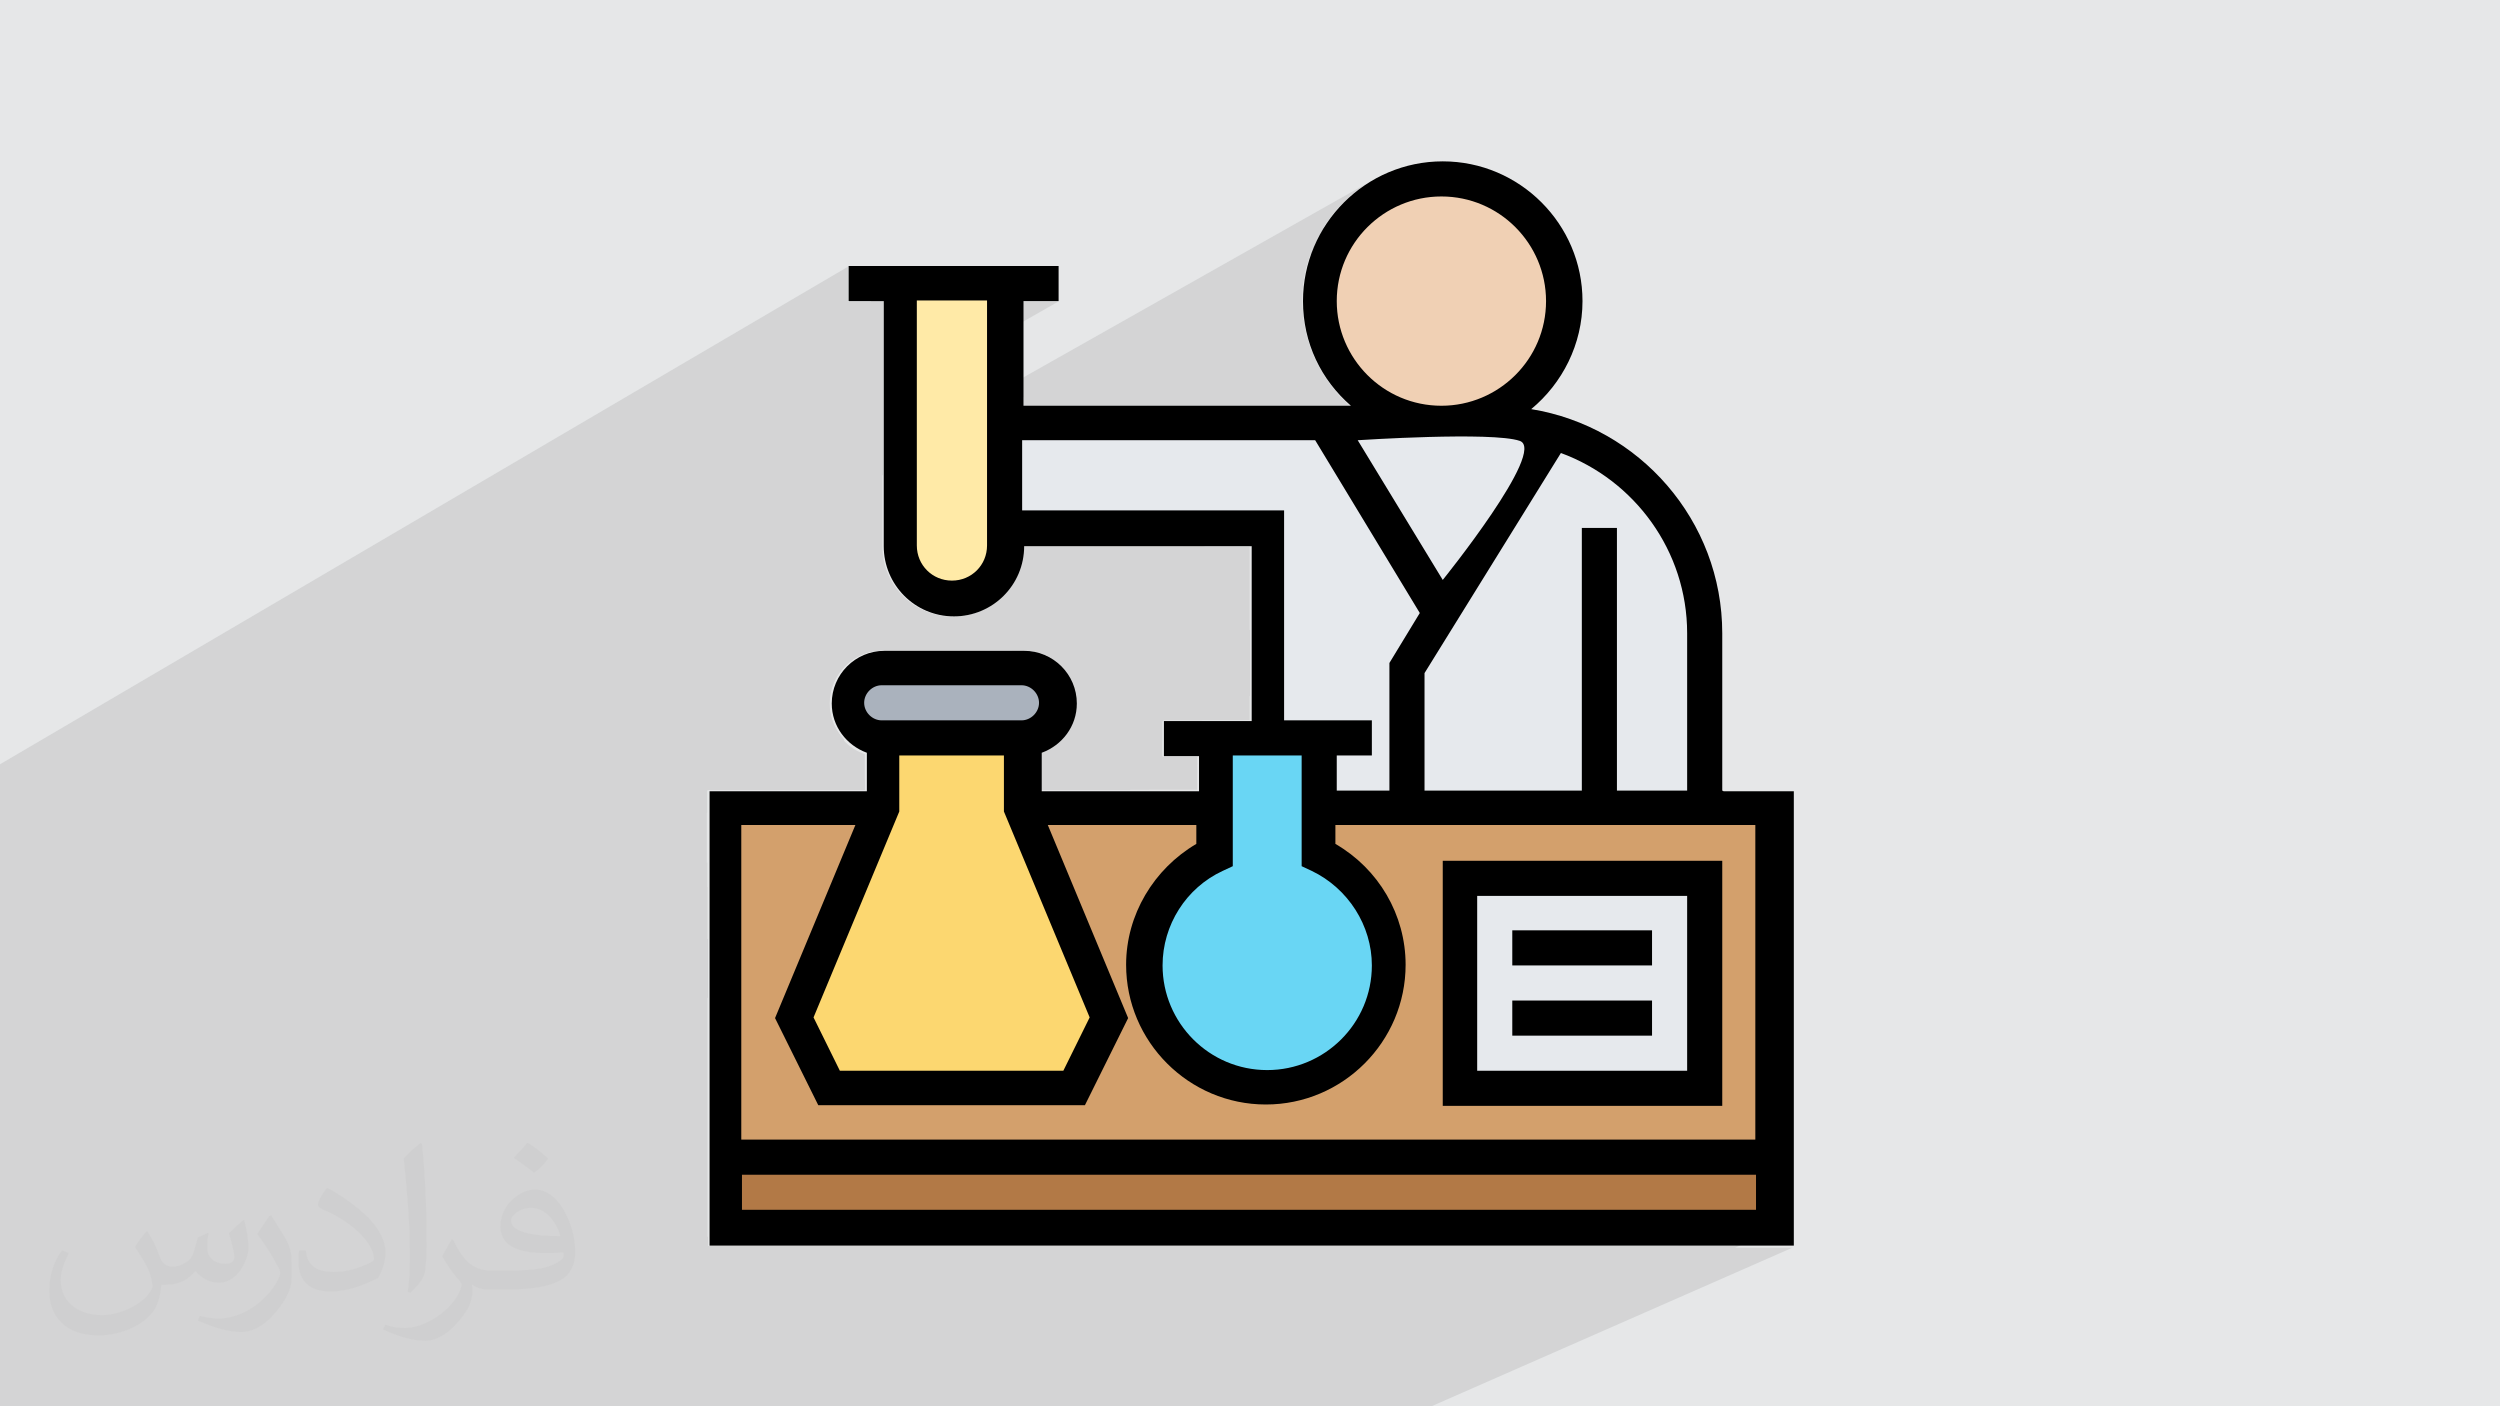 <?xml version="1.0" encoding="UTF-8"?>
<!DOCTYPE svg PUBLIC "-//W3C//DTD SVG 1.1//EN" "http://www.w3.org/Graphics/SVG/1.1/DTD/svg11.dtd">
<!-- Creator: CorelDRAW 2017 -->
<svg xmlns="http://www.w3.org/2000/svg" xml:space="preserve" width="3.703in" height="2.083in" version="1.1" style="shape-rendering:geometricPrecision; text-rendering:geometricPrecision; image-rendering:optimizeQuality; fill-rule:evenodd; clip-rule:evenodd"
viewBox="0 0 3703 2083"
 xmlns:xlink="http://www.w3.org/1999/xlink"
 enable-background="new 0 0 64 64">
 <defs>
  <style type="text/css">
   <![CDATA[
    .fil11 {fill:black}
    .fil10 {fill:#69D6F4}
    .fil8 {fill:#AAB2BD}
    .fil3 {fill:#B27946}
    .fil4 {fill:#D3A06C}
    .fil0 {fill:#E6E7E8}
    .fil5 {fill:#E6E9ED}
    .fil7 {fill:#F0D0B4}
    .fil9 {fill:#FCD770}
    .fil6 {fill:#FFEAA7}
    .fil2 {fill:#373435;fill-opacity:0.031}
    .fil1 {fill:#373435;fill-opacity:0.102}
   ]]>
  </style>
 </defs>
 <g id="Layer_x0020_1">
  <polygon class="fil0" points="0,0 3703,0 3703,2083 0,2083 "/>
  <g id="_2941867869808">
   <polygon class="fil0" points="0,2020 0,1997 2344,783 2396,783 "/>
   <polygon class="fil0" points="1571,2083 863,2083 2551,1275 2551,1637 "/>
   <polygon class="fil0" points="628,2083 537,2083 2396,1171 2499,1171 "/>
   <polygon class="fil0" points="1494,2083 888,2083 2525,1301 2525,1612 "/>
   <polygon class="fil0" points="697,2083 561,2083 2370,1197 2525,1197 "/>
   <polygon class="fil0" points="537,2083 0,2083 0,2020 2396,783 2396,1171 "/>
   <polygon class="fil0" points="1418,2083 913,2083 2499,1327 2499,1586 "/>
   <polygon class="fil0" points="561,2083 173,2083 1981,1171 2370,1197 "/>
   <polygon class="fil0" points="863,2083 494,2083 2137,1275 2551,1275 "/>
   <polygon class="fil0" points="0,1544 0,1465 2063,309 2056,313 2050,317 2044,321 2038,326 2032,331 2027,336 2022,341 2017,347 2012,353 2008,359 2004,365 2000,372 1997,379 1993,385 1991,393 1988,400 1986,407 1984,415 1983,422 1982,430 1981,438 1981,446 "/>
   <polygon class="fil0" points="0,1750 0,1544 1981,446 1981,454 1982,462 1983,470 1984,477 1986,485 1988,492 1991,499 1993,506 1997,513 2000,520 2004,526 2008,533 2012,539 2017,545 2022,550 2027,556 2032,561 2038,566 2044,570 2050,575 2056,579 2063,583 2069,586 2076,589 2083,592 2090,594 2098,596 2105,598 2113,600 2121,601 2129,601 2137,601 "/>
   <polygon class="fil0" points="0,1339 0,1313 1515,446 1567,446 "/>
   <polygon class="fil0" points="0,1178 0,1131 1256,394 1256,446 "/>
   <polygon class="fil0" points="0,1768 0,1750 2137,601 2145,601 2152,601 2160,600 2168,598 2175,596 2183,594 2190,592 2197,589 2204,586 2211,583 "/>
   <polygon class="fil0" points="0,1793 0,1439 2050,286 2043,291 2035,296 2028,301 2021,306 2015,312 2008,318 2002,324 1997,331 1991,337 1986,345 1982,352 1977,359 1973,367 1970,375 1966,384 1963,392 1961,401 1959,409 1957,418 1956,427 1956,437 1955,446 1956,455 1956,464 1957,474 1959,482 1961,491 1963,500 1966,508 1970,516 1973,525 1977,532 1982,540 1986,547 1991,554 1997,561 2002,568 2008,574 2015,580 2021,586 2028,591 2035,596 2043,601 2050,605 2058,609 2066,613 2074,616 2083,619 2091,622 2100,624 2109,625 2118,626 2127,627 2137,627 2146,627 2155,626 2164,625 2173,624 2182,622 2191,619 2199,616 2207,613 2215,609 2223,605 "/>
   <line class="fil0" x1="2301" y1="640" x2="2301" y2= "640" />
   <polygon class="fil0" points="0,2013 0,1956 2195,812 2135,909 "/>
   <polygon class="fil0" points="0,2078 0,1889 2312,671 2111,997 "/>
   <polygon class="fil0" points="0,1956 0,1858 2301,640 2195,812 "/>
   <polygon class="fil0" points="0,1907 0,1907 2078,815 2078,815 "/>
   <polygon class="fil0" points="0,1899 0,1824 2201,653 2211,736 "/>
   <polygon class="fil0" points="287,2083 0,2083 0,2078 2111,997 2111,1171 "/>
   <polygon class="fil0" points="0,1956 0,1788 2171,627 2195,812 "/>
   <polygon class="fil0" points="0,1687 0,1519 1929,446 1929,452 1930,457 1930,463 1931,469 1931,474 1932,480 1933,485 1934,491 1936,496 1937,502 1939,507 1940,512 1942,517 1944,523 1946,528 1948,533 1951,537 1953,542 1956,547 1959,552 1962,556 1964,561 1968,565 1971,570 1974,574 1977,578 1981,582 1985,586 1988,590 1992,594 1996,598 2000,601 "/>
   <polygon class="fil0" points="0,1971 0,1737 2012,652 2013,652 2014,652 2017,652 2021,652 2025,652 2031,651 2037,651 2044,651 2051,650 2059,650 2068,649 2077,649 2087,649 2096,648 2106,648 2117,648 2127,647 2137,647 2148,647 2158,647 2168,647 2178,647 2187,647 2197,647 2206,648 2214,648 2222,649 2229,649 2236,650 2242,651 2247,652 2251,653 2255,655 2257,658 2258,661 2258,666 2258,671 2256,677 2254,684 2251,691 2247,699 2243,707 2239,716 2234,724 2228,733 2222,743 2216,752 2210,761 2204,771 2197,780 2191,789 2185,798 2178,806 2172,814 2167,822 2161,829 2156,835 2152,841 2148,846 2144,851 2142,854 2140,857 2138,859 2138,859 "/>
   <polygon class="fil0" points="0,1940 0,1800 2148,653 2168,806 "/>
   <polygon class="fil0" points="0,1800 0,1789 2125,653 2148,653 "/>
   <polygon class="fil0" points="888,2083 564,2083 2163,1301 2525,1301 "/>
   <polygon class="fil0" points="913,2083 635,2083 2188,1327 2499,1327 "/>
   <polygon class="fil0" points="1064,2083 875,2083 2240,1430 2447,1430 "/>
   <polygon class="fil0" points="491,2083 287,2083 2111,1171 2344,1171 "/>
   <polygon class="fil0" points="129,2083 41,2083 2033,1068 2033,1119 "/>
   <polygon class="fil0" points="173,2083 0,2083 0,1992 1981,964 1981,1171 "/>
   <polygon class="fil0" points="0,1519 0,1414 2038,264 2029,269 2021,274 2013,280 2005,286 1997,293 1990,299 1983,307 1977,314 1971,322 1965,330 1959,339 1954,347 1950,356 1946,365 1942,375 1939,384 1936,394 1934,404 1932,414 1930,425 1930,435 1929,446 "/>
   <polygon class="fil0" points="0,1834 0,1765 2073,653 2062,739 "/>
   <polygon class="fil0" points="0,1907 0,1692 1964,627 2078,815 "/>
   <polygon class="fil0" points="0,2047 0,1776 1903,757 1903,1068 "/>
   <polygon class="fil0" points="41,2083 0,2083 0,2047 1903,1068 2033,1068 "/>
   <polygon class="fil0" points="0,1590 0,1498 1515,653 1515,757 "/>
   <polygon class="fil0" points="0,1776 0,1590 1515,757 1903,757 "/>
   <polygon class="fil0" points="242,2083 173,2083 1981,1171 2059,1171 "/>
   <polygon class="fil0" points="0,1787 0,1601 1489,783 1878,783 "/>
   <polygon class="fil0" points="0,1601 0,1462 1489,627 1489,783 "/>
   <polygon class="fil0" points="0,2058 0,1787 1878,783 1878,1093 "/>
   <polygon class="fil0" points="0,1797 0,1637 1515,809 1852,809 "/>
   <polygon class="fil0" points="173,2083 84,2083 1981,1119 1981,1171 "/>
   <polygon class="fil0" points="0,2023 0,1797 1852,809 1852,1068 "/>
   <polygon class="fil0" points="17,2083 0,2083 0,2058 1878,1093 1955,1093 "/>
   <polygon class="fil0" points="0,1871 0,1868 1515,1068 1520,1067 1525,1066 "/>
   <polygon class="fil0" points="734,2083 314,2083 1981,1251 1987,1255 1993,1258 1998,1262 2004,1266 2009,1270 2014,1275 2019,1279 2024,1284 2029,1289 2033,1294 2038,1299 2042,1304 2046,1310 2050,1315 2053,1321 2057,1327 2060,1333 2063,1339 2066,1345 2069,1351 2071,1357 2074,1363 2076,1370 2078,1376 2079,1383 2081,1389 2082,1396 2083,1403 2084,1410 2084,1416 2085,1423 2085,1430 "/>
   <polygon class="fil0" points="0,1733 0,1719 1298,1018 1293,1020 1289,1023 1286,1027 1284,1032 1282,1036 1282,1042 "/>
   <polygon class="fil0" points="1075,2083 974,2083 2240,1482 2240,1534 "/>
   <polygon class="fil0" points="310,2083 196,2083 1955,1197 2085,1197 "/>
   <polygon class="fil0" points="196,2083 17,2083 1955,1093 1955,1197 "/>
   <line class="fil0" x1="1955" y1="1267" x2="1955" y2= "1267" />
   <polygon class="fil0" points="875,2083 778,2083 2240,1378 2240,1430 "/>
   <polygon class="fil0" points="314,2083 264,2083 1981,1223 1981,1251 "/>
   <polygon class="fil0" points="0,1897 0,1891 1515,1093 1520,1093 1525,1092 1530,1091 1535,1089 1540,1087 "/>
   <polygon class="fil0" points="0,1868 0,1769 1308,1068 1515,1068 "/>
   <polygon class="fil0" points="0,1769 0,1733 1282,1042 1282,1047 1284,1052 1286,1056 1289,1060 1293,1063 1298,1066 1302,1067 1308,1068 "/>
   <polygon class="fil0" points="0,1720 0,1694 1271,1005 1268,1009 1265,1013 1262,1017 1260,1022 1258,1026 1257,1031 1256,1036 1256,1042 "/>
   <polygon class="fil0" points="0,1891 0,1792 1308,1093 1515,1093 "/>
   <polygon class="fil0" points="232,2083 0,2083 0,2057 1826,1119 1826,1283 "/>
   <polygon class="fil0" points="985,2083 734,2083 2085,1430 2085,1441 2084,1451 2082,1462 2081,1472 2078,1482 2075,1492 2072,1501 2068,1511 2064,1520 2060,1529 2055,1538 2049,1546 2044,1554 2037,1562 2031,1569 2024,1577 2017,1584 2009,1590 2001,1596 1993,1602 1985,1607 1976,1612 1967,1617 "/>
   <polygon class="fil0" points="180,2083 59,2083 1800,1197 1800,1267 "/>
   <polygon class="fil0" points="1266,2083 1075,2083 2240,1534 2447,1534 "/>
   <polygon class="fil0" points="405,2083 232,2083 1806,1292 1801,1295 1796,1298 1792,1301 1787,1304 1783,1307 1778,1311 1774,1314 1770,1318 1766,1322 1763,1326 1759,1330 1756,1334 1752,1338 1749,1343 1746,1347 1744,1352 1741,1357 1738,1362 1736,1366 1734,1371 1732,1376 1730,1382 1728,1387 1727,1392 1726,1397 1725,1403 1724,1408 1723,1414 1723,1419 1722,1425 1722,1430 "/>
   <polygon class="fil0" points="59,2083 0,2083 0,2023 1800,1093 1800,1197 "/>
   <polygon class="fil0" points="929,2083 890,2083 1878,1612 1887,1611 1896,1611 1905,1609 1914,1608 1923,1606 1932,1603 1940,1601 1948,1597 1956,1594 "/>
   <polygon class="fil0" points="0,2079 0,2034 1774,1119 1774,1171 "/>
   <polygon class="fil0" points="0,2034 0,2010 1722,1119 1774,1119 "/>
   <polygon class="fil0" points="840,2083 405,2083 1722,1430 1722,1438 1723,1446 1724,1454 1725,1461 1727,1469 1729,1476 1732,1484 1734,1491 1737,1498 1741,1504 1745,1511 1749,1517 1753,1523 1758,1529 1763,1535 1768,1540 1773,1545 1779,1550 1785,1555 1791,1559 1797,1563 1804,1567 1810,1570 1817,1573 1824,1576 1831,1579 1839,1581 1846,1582 1854,1584 1862,1585 1870,1585 1878,1586 "/>
   <polygon class="fil0" points="381,2083 180,2083 1794,1269 1789,1272 1783,1276 1778,1279 1773,1283 1768,1286 1763,1290 1758,1294 1753,1299 1749,1303 1744,1307 1740,1312 1736,1317 1732,1322 1729,1327 1725,1332 1722,1338 1719,1343 1716,1349 1713,1354 1710,1360 1708,1366 1706,1372 1704,1378 1702,1384 1701,1391 1699,1397 1698,1404 1697,1410 1697,1417 1696,1423 1696,1430 "/>
   <polygon class="fil0" points="873,2083 840,2083 1878,1586 1886,1585 1893,1585 1901,1584 1909,1582 1916,1581 1924,1579 1931,1576 1938,1573 1945,1570 "/>
   <polygon class="fil0" points="0,2010 0,1965 1722,1068 1722,1119 "/>
   <polygon class="fil0" points="890,2083 381,2083 1696,1430 1696,1440 1697,1449 1698,1458 1700,1467 1702,1476 1704,1484 1707,1493 1710,1501 1714,1509 1718,1517 1722,1524 1727,1532 1732,1539 1738,1546 1743,1552 1749,1558 1756,1564 1762,1570 1769,1576 1776,1581 1784,1585 1791,1590 1799,1594 1807,1597 1815,1601 1824,1603 1832,1606 1841,1608 1850,1609 1859,1611 1868,1611 1878,1612 "/>
   <polygon class="fil0" points="0,1923 0,1922 1541,1115 1546,1112 1552,1110 "/>
   <polygon class="fil0" points="690,2083 505,2083 1673,1509 1609,1637 "/>
   <polygon class="fil0" points="505,2083 0,2083 0,2025 1554,1223 1673,1509 "/>
   <polygon class="fil0" points="561,2083 254,2083 1246,1586 1577,1586 "/>
   <polygon class="fil0" points="0,1903 0,1828 1334,1119 1334,1202 "/>
   <polygon class="fil0" points="0,1886 0,1792 1308,1093 1308,1197 "/>
   <polygon class="fil0" points="0,1850 0,1799 1282,1115 1282,1171 "/>
   <polygon class="fil0" points="0,1792 0,1720 1256,1042 1256,1047 1257,1052 1258,1057 1260,1062 1262,1066 1265,1071 1268,1075 1271,1078 1275,1082 1279,1085 1283,1087 1288,1089 1292,1091 1297,1092 1302,1093 1308,1093 "/>
   <polygon class="fil0" points="73,2083 0,2083 0,1903 1334,1202 1207,1507 "/>
   <polygon class="fil0" points="0,1799 0,1707 1230,1042 1230,1048 1231,1054 1232,1060 1234,1066 1236,1071 1238,1077 1241,1082 1245,1087 1248,1091 1252,1096 1256,1100 1261,1103 1266,1107 1271,1110 1276,1112 1282,1115 "/>
   <polygon class="fil0" points="49,2083 0,2083 0,1886 1308,1197 1178,1508 "/>
   <polygon class="fil0" points="0,1694 0,1692 1283,996 1279,999 1275,1002 1271,1005 "/>
   <polygon class="fil0" points="0,1639 0,1632 1411,860 1417,860 1422,859 1427,858 1431,856 1436,854 "/>
   <polygon class="fil0" points="0,1560 0,1232 1360,446 1360,809 "/>
   <polygon class="fil0" points="0,1632 0,1560 1360,809 1360,814 1361,819 1362,824 1364,829 1366,833 1368,837 1371,841 1375,845 1378,849 1382,851 1387,854 1391,856 1396,858 1401,859 1406,860 1411,860 "/>
   <polygon class="fil0" points="0,1665 0,1656 1411,886 1419,886 1427,885 1434,883 1442,880 1448,877 "/>
   <polygon class="fil0" points="0,1547 0,1195 1334,420 1334,809 "/>
   <polygon class="fil0" points="0,1534 0,1205 1308,446 1308,809 "/>
   <polygon class="fil0" points="254,2083 73,2083 1207,1507 1246,1586 "/>
   <polygon class="fil0" points="287,2083 49,2083 1178,1508 1230,1612 "/>
   <polygon class="fil0" points="625,2083 287,2083 1230,1612 1593,1612 "/>
   <polygon class="fil0" points="1728,2083 311,2083 1100,1689 2603,1689 "/>
   <polygon class="fil0" points="1806,2083 336,2083 1075,1715 2629,1715 "/>
   <polygon class="fil0" points="0,1608 0,1547 1334,809 1334,813 1334,817 1335,820 1335,824 1336,828 1337,832 1338,835 1340,839 1341,842 1343,846 1345,849 1347,852 1349,855 1351,858 1354,861 1356,863 "/>
   <polygon class="fil0" points="0,1656 0,1608 1356,863 1359,866 1362,868 1365,871 1368,873 1371,875 1374,877 1378,879 1381,880 1385,881 1388,883 1392,884 1396,885 1399,885 1403,886 1407,886 1411,886 "/>
   <polygon class="fil0" points="0,1205 0,1178 1256,446 1308,446 "/>
   <polygon class="fil0" points="1948,2083 510,2083 1100,1793 2603,1793 "/>
   <polygon class="fil0" points="510,2083 410,2083 1100,1741 1100,1793 "/>
   <polygon class="fil0" points="0,1679 0,1534 1308,809 1308,819 1310,829 1312,839 1316,849 1320,858 1325,866 1331,874 1338,882 1345,888 1353,894 1362,900 1371,904 1381,907 1390,910 1401,912 1411,912 "/>
   <polygon class="fil0" points="0,1692 0,1679 1411,912 1422,912 1432,910 1442,907 1452,904 1461,900 "/>
   <polygon class="fil0" points="311,2083 0,2083 0,1810 1100,1223 1100,1689 "/>
   <polygon class="fil0" points="336,2083 0,2083 0,1773 1075,1197 1075,1715 "/>
   <polygon class="fil0" points="0,1707 0,1665 1271,973 1264,977 1258,982 1253,987 1248,992 1243,998 1239,1005 1236,1011 1233,1019 1232,1026 1230,1034 1230,1042 "/>
   <polygon class="fil0" points="2029,2083 535,2083 1075,1819 2629,1819 "/>
   <polygon class="fil0" points="535,2083 336,2083 1075,1715 1075,1819 "/>
   <polygon class="fil0" points="2110,2083 561,2083 1049,1845 2655,1845 "/>
   <polygon class="fil0" points="561,2083 0,2083 0,1736 1049,1171 1049,1845 "/>
  </g>
  <path class="fil1" d="M0 2020l0 -7 0 -3 0 -13 0 -6 0 -20 0 -7 0 -8 0 -17 0 -16 0 -1 0 -15 0 0 0 -4 0 -4 0 -2 0 -6 0 -2 0 -3 0 -15 0 -3 0 -11 0 -7 0 -16 0 -6 0 -5 0 -14 0 -10 0 -1 0 -2 0 -4 0 -1 0 -3 0 -1 0 -1 0 -10 0 -3 0 -4 0 -1 0 -3 0 -15 0 -14 0 0 0 -4 0 -13 0 -1 0 -12 0 -13 0 -2 0 0 0 0 0 -5 0 -8 0 -14 0 0 0 -9 0 -17 0 -2 0 -4 0 -24 0 -7 0 -10 0 -30 0 -13 0 -4 0 -9 0 -15 0 -21 0 -33 0 -3 0 -23 0 -26 0 -74 0 -26 0 -80 0 -27 0 -10 0 -18 0 -47 1256 -737 0 52 33 0 45 -26 0 41 26 -15 0 89 155 -89 52 0 -207 118 0 82 678 -383 -9 5 -8 5 -8 6 -8 6 -8 7 -7 7 -7 7 -7 8 -6 8 -6 8 -4 7 90 -50 -8 4 -7 5 -7 5 -7 5 -7 6 -6 6 -6 6 -6 7 -5 7 -5 7 -5 7 -2 4 83 -47 -7 4 -6 4 -6 4 -6 5 -6 5 -5 5 -5 5 -5 6 -5 6 -4 6 -4 6 -4 7 -3 7 -3 7 -3 7 -2 7 -2 7 -2 8 -1 8 -1 8 -1 8 0 8 0 8 1 8 1 8 1 8 2 8 2 7 2 7 3 7 3 7 3 7 4 7 4 6 4 6 5 6 5 6 5 5 5 5 6 5 6 5 6 4 6 4 7 4 7 3 7 3 7 3 7 2 7 2 8 2 8 1 8 1 8 1 8 0 8 0 8 -1 8 -1 8 -1 8 -2 7 -2 7 -2 7 -3 7 -3 7 -3 -83 44 9 0 9 0 9 -1 9 -1 9 -2 9 -2 9 -2 8 -3 8 -3 8 -4 8 -4 -51 27 2 14 4 0 10 0 9 0 9 0 8 0 8 1 7 1 7 1 6 1 5 1 4 1 3 2 2 3 1 4 0 1 43 -23 -34 55 45 -24 -116 188 148 -77 52 0 0 389 104 0 -53 26 79 0 -160 78 186 0 0 363 -114 52 166 0 -58 26 83 0 -174 78 148 0 -58 26 84 0 -59 26 85 0 -544 239 -82 0 -81 0 -141 0 -79 0 -156 0 -77 0 -77 0 -152 0 -191 0 -11 0 -79 0 -10 0 -46 0 -16 0 -23 0 -2 0 -13 0 -2 0 -10 0 -23 0 -63 0 -44 0 -37 0 -8 0 -55 0 -7 0 -3 0 -60 0 -3 0 -1 0 0 0 -24 0 -1 0 -26 0 -5 0 -11 0 -3 0 -82 0 -5 0 -24 0 -45 0 -22 0 -3 0 -1 0 -23 0 0 0 -23 0 -11 0 -12 0 -9 0 -1 0 -36 0 -16 0 0 0 -7 0 -44 0 -45 0 -11 0 -14 0 -10 0 -8 0 -23 0 -17 0 0 -4 0 -1 0 -20 0 -1 0 -10 0 -13 0 -9 0 -1 0 -1 0 -3zm2301 -1380l0 0z"/>
  <g id="_2941937663152">
   <g>
    <polygon class="fil0" points="1415,1819 1632,1715 2380,1715 2153,1819 "/>
    <polygon class="fil0" points="1076,1819 1287,1715 1383,1715 1171,1819 "/>
    <polygon class="fil0" points="1441,1819 1658,1715 2299,1715 2072,1819 "/>
    <polygon class="fil0" points="1101,1819 1312,1715 1457,1715 1243,1819 "/>
    <polygon class="fil0" points="1287,1715 1076,1819 1075,1819 1075,1715 "/>
    <polygon class="fil0" points="1468,1819 1685,1715 2218,1715 1993,1819 "/>
    <polygon class="fil0" points="1312,1715 1101,1819 1075,1819 1075,1715 "/>
    <polygon class="fil0" points="1075,1798 1242,1715 1632,1715 1415,1819 1075,1819 "/>
    <polygon class="fil0" points="1105,1819 1316,1715 1658,1715 1441,1819 "/>
    <polygon class="fil0" points="1178,1819 1391,1715 1685,1715 1468,1819 "/>
    <polygon class="fil0" points="1428,1819 1645,1715 1844,1715 1624,1819 "/>
    <polygon class="fil0" points="1239,1715 1075,1796 1075,1715 "/>
    <polygon class="fil0" points="1496,1715 1281,1819 1075,1819 1075,1715 "/>
    <polygon class="fil0" points="1531,1819 1749,1715 1856,1715 1636,1819 "/>
    <polygon class="fil0" points="1327,1819 1542,1715 1645,1715 1428,1819 "/>
    <polygon class="fil0" points="1281,1819 1496,1715 1761,1715 1542,1819 "/>
    <polygon class="fil0" points="1636,1819 1856,1715 2058,1715 1835,1819 "/>
    <polygon class="fil0" points="1147,1715 1075,1751 1075,1715 "/>
    <polygon class="fil0" points="1444,1819 1661,1715 1701,1715 1484,1819 "/>
    <polygon class="fil0" points="1075,1751 1147,1715 1608,1715 1392,1819 1075,1819 "/>
    <polygon class="fil0" points="1122,1715 1075,1739 1075,1715 "/>
    <polygon class="fil0" points="1392,1819 1608,1715 1642,1715 1426,1819 "/>
    <polygon class="fil0" points="1075,1739 1122,1715 1661,1715 1444,1819 1075,1819 "/>
    <polygon class="fil0" points="1075,1803 1254,1715 1448,1715 1235,1819 1075,1819 "/>
    <polygon class="fil0" points="1254,1715 1075,1803 1075,1715 "/>
    <polygon class="fil0" points="1312,1715 1101,1819 1075,1819 1075,1715 "/>
    <polygon class="fil0" points="1380,1715 1168,1819 1075,1819 1075,1715 "/>
    <polygon class="fil0" points="2545,1715 2315,1819 1075,1819 1075,1715 "/>
    <polygon class="fil0" points="1075,1715 2629,1715 2397,1819 1075,1819 "/>
    <polygon class="fil0" points="1075,1806 1100,1793 2603,1793 2544,1819 1075,1819 "/>
    <polygon class="fil0" points="1075,1754 1100,1741 1100,1793 1075,1806 "/>
   </g>
   <g>
    <polygon class="fil0" points="1075,1440 1544,1197 1593,1197 1075,1465 "/>
    <polygon class="fil0" points="1632,1715 2551,1275 2551,1637 2380,1715 "/>
    <polygon class="fil0" points="1287,1715 2343,1197 2446,1197 1383,1715 "/>
    <polygon class="fil0" points="1658,1715 2525,1301 2525,1612 2299,1715 "/>
    <polygon class="fil0" points="1312,1715 2370,1197 2525,1197 1457,1715 "/>
    <polygon class="fil0" points="1075,1465 1593,1197 2343,1197 1287,1715 1075,1715 "/>
    <polygon class="fil0" points="1685,1715 2499,1327 2499,1586 2218,1715 "/>
    <polygon class="fil0" points="1075,1629 1930,1197 2370,1197 1312,1715 1075,1715 "/>
    <polygon class="fil0" points="1242,1715 2137,1275 2551,1275 1632,1715 "/>
    <polygon class="fil0" points="1116,1197 1075,1219 1075,1197 "/>
    <polygon class="fil0" points="1075,1396 1456,1197 1578,1197 1075,1457 "/>
    <polygon class="fil0" points="1075,1323 1313,1197 1720,1197 1075,1528 "/>
    <polygon class="fil0" points="1075,1289 1248,1197 1456,1197 1075,1396 "/>
    <polygon class="fil0" points="1075,1342 1351,1197 1351,1197 1075,1342 "/>
    <polygon class="fil0" points="1075,1252 1178,1197 1335,1197 1075,1334 "/>
    <polygon class="fil0" points="1075,1528 1720,1197 2059,1197 1075,1689 "/>
    <polygon class="fil0" points="1075,1214 1105,1197 1456,1197 1075,1396 "/>
    <polygon class="fil0" points="1488,1197 1075,1412 1075,1197 "/>
    <polygon class="fil0" points="1075,1226 1129,1197 1420,1197 1075,1378 "/>
    <polygon class="fil0" points="1075,1215 1107,1197 1129,1197 1075,1226 "/>
    <polygon class="fil0" points="1316,1715 2163,1301 2525,1301 1658,1715 "/>
    <polygon class="fil0" points="1391,1715 2188,1327 2499,1327 1685,1715 "/>
    <polygon class="fil0" points="1645,1715 2240,1430 2447,1430 1844,1715 "/>
    <polygon class="fil0" points="1075,1689 2059,1197 2291,1197 1239,1715 1075,1715 "/>
    <polygon class="fil0" points="1075,1556 1779,1197 1880,1197 1075,1605 "/>
    <polygon class="fil0" points="1075,1434 1532,1197 1930,1197 1075,1629 "/>
    <polygon class="fil0" points="1199,1197 1075,1263 1075,1197 "/>
    <polygon class="fil0" points="1351,1197 1075,1342 1075,1197 "/>
    <polygon class="fil0" points="1075,1201 1081,1197 1652,1197 1075,1494 "/>
    <polygon class="fil0" points="1075,1494 1652,1197 1779,1197 1075,1556 "/>
    <polygon class="fil0" points="1081,1197 1075,1201 1075,1197 "/>
    <polygon class="fil0" points="1075,1629 1930,1197 2007,1197 1075,1665 "/>
    <polygon class="fil0" points="1103,1197 1075,1212 1075,1197 "/>
    <polygon class="fil0" points="1075,1212 1103,1197 1676,1197 1075,1506 "/>
    <polygon class="fil0" points="1124,1197 1075,1224 1075,1197 "/>
    <polygon class="fil0" points="1075,1580 1828,1197 1930,1197 1075,1629 "/>
    <polygon class="fil0" points="1075,1224 1124,1197 1601,1197 1075,1469 "/>
    <polygon class="fil0" points="1075,1506 1676,1197 1752,1197 1075,1543 "/>
    <polygon class="fil0" points="1075,1300 1270,1197 1276,1197 1075,1303 "/>
    <polygon class="fil0" points="1075,1704 1981,1251 1987,1255 1993,1258 1998,1262 2004,1266 2009,1270 2014,1275 2019,1279 2024,1284 2029,1289 2033,1294 2038,1299 2042,1304 2046,1310 2050,1315 2053,1321 2057,1327 2060,1333 2063,1339 2066,1345 2069,1351 2071,1357 2074,1363 2076,1370 2078,1376 2079,1383 2081,1389 2082,1396 2083,1403 2084,1410 2084,1416 2085,1423 2085,1430 1496,1715 1075,1715 "/>
    <polygon class="fil0" points="1749,1715 2240,1482 2240,1534 1856,1715 "/>
    <polygon class="fil0" points="1075,1641 1955,1197 2085,1197 1075,1701 "/>
    <polygon class="fil0" points="1075,1543 1752,1197 1955,1197 1075,1641 "/>
    <line class="fil0" x1="1955" y1="1267" x2="1955" y2= "1267" />
    <polygon class="fil0" points="1542,1715 2240,1378 2240,1430 1645,1715 "/>
    <polygon class="fil0" points="1075,1677 1981,1223 1981,1251 1075,1704 "/>
    <polygon class="fil0" points="1075,1325 1318,1197 1331,1197 1075,1332 "/>
    <polygon class="fil0" points="1270,1197 1075,1300 1075,1197 "/>
    <polygon class="fil0" points="1075,1218 1114,1197 1318,1197 1075,1325 "/>
    <polygon class="fil0" points="1075,1505 1674,1197 1826,1197 1826,1283 1075,1660 "/>
    <polygon class="fil0" points="1496,1715 2085,1430 2085,1441 2084,1451 2082,1462 2081,1472 2078,1482 2075,1492 2072,1501 2068,1511 2064,1520 2060,1529 2055,1538 2049,1546 2044,1554 2037,1562 2031,1569 2024,1577 2017,1584 2009,1590 2001,1596 1993,1602 1985,1607 1976,1612 1967,1617 1761,1715 "/>
    <polygon class="fil0" points="1075,1566 1800,1197 1800,1267 1075,1632 "/>
    <polygon class="fil0" points="1856,1715 2240,1534 2447,1534 2058,1715 "/>
    <polygon class="fil0" points="1075,1660 1806,1292 1801,1295 1796,1298 1792,1301 1787,1304 1783,1307 1778,1311 1774,1314 1770,1318 1766,1322 1763,1326 1759,1330 1756,1334 1752,1338 1749,1343 1746,1347 1744,1352 1741,1357 1738,1362 1736,1366 1734,1371 1732,1376 1730,1382 1728,1387 1727,1392 1726,1397 1725,1403 1724,1408 1723,1414 1723,1419 1722,1425 1722,1430 1147,1715 1075,1715 "/>
    <polygon class="fil0" points="1075,1468 1599,1197 1800,1197 1075,1566 "/>
    <polygon class="fil0" points="1661,1715 1878,1612 1887,1611 1896,1611 1905,1609 1914,1608 1923,1606 1932,1603 1940,1601 1948,1597 1956,1594 1701,1715 "/>
    <polygon class="fil0" points="1075,1480 1623,1197 1723,1197 1075,1529 "/>
    <polygon class="fil0" points="1075,1454 1572,1197 1623,1197 1075,1480 "/>
    <polygon class="fil0" points="1147,1715 1722,1430 1722,1438 1723,1446 1724,1454 1725,1461 1727,1469 1729,1476 1732,1484 1734,1491 1737,1498 1741,1504 1745,1511 1749,1517 1753,1523 1758,1529 1763,1535 1768,1540 1773,1545 1779,1550 1785,1555 1791,1559 1797,1563 1804,1567 1810,1570 1817,1573 1824,1576 1831,1579 1839,1581 1846,1582 1854,1584 1862,1585 1870,1585 1878,1586 1608,1715 "/>
    <polygon class="fil0" points="1075,1632 1794,1269 1789,1272 1783,1276 1778,1279 1773,1283 1768,1286 1763,1290 1758,1294 1753,1299 1749,1303 1744,1307 1740,1312 1736,1317 1732,1322 1729,1327 1725,1332 1722,1338 1719,1343 1716,1349 1713,1354 1710,1360 1708,1366 1706,1372 1704,1378 1702,1384 1701,1391 1699,1397 1698,1404 1697,1410 1697,1417 1696,1423 1696,1430 1122,1715 1075,1715 "/>
    <polygon class="fil0" points="1608,1715 1878,1586 1886,1585 1893,1585 1901,1584 1909,1582 1916,1581 1924,1579 1931,1576 1938,1573 1945,1570 1642,1715 "/>
    <polygon class="fil0" points="1075,1405 1473,1197 1572,1197 1075,1454 "/>
    <polygon class="fil0" points="1122,1715 1696,1430 1696,1440 1697,1449 1698,1458 1700,1467 1702,1476 1704,1484 1707,1493 1710,1501 1714,1509 1718,1517 1722,1524 1727,1532 1732,1539 1738,1546 1743,1552 1749,1558 1756,1564 1762,1570 1769,1576 1776,1581 1784,1585 1791,1590 1799,1594 1807,1597 1815,1601 1824,1603 1832,1606 1841,1608 1850,1609 1859,1611 1868,1611 1878,1612 1661,1715 "/>
    <polygon class="fil0" points="1075,1359 1383,1197 1385,1197 1075,1360 "/>
    <polygon class="fil0" points="1254,1715 1673,1509 1609,1637 1448,1715 "/>
    <polygon class="fil0" points="1075,1470 1554,1223 1673,1509 1254,1715 1075,1715 "/>
    <polygon class="fil0" points="1075,1672 1246,1586 1577,1586 1312,1715 1075,1715 "/>
    <polygon class="fil0" points="1075,1257 1187,1197 1334,1197 1334,1202 1075,1338 "/>
    <polygon class="fil0" points="1075,1218 1114,1197 1308,1197 1075,1320 "/>
    <polygon class="fil0" points="1075,1225 1127,1197 1233,1197 1075,1281 "/>
    <polygon class="fil0" points="1114,1197 1075,1218 1075,1197 "/>
    <polygon class="fil0" points="1075,1338 1334,1202 1207,1507 1075,1574 "/>
    <polygon class="fil0" points="1127,1197 1075,1225 1075,1197 "/>
    <polygon class="fil0" points="1075,1320 1308,1197 1178,1508 1075,1561 "/>
    <polygon class="fil0" points="1075,1574 1207,1507 1246,1586 1075,1672 "/>
    <polygon class="fil0" points="1075,1561 1178,1508 1230,1612 1075,1689 "/>
    <polygon class="fil0" points="1075,1689 1230,1612 1593,1612 1380,1715 1075,1715 "/>
    <polygon class="fil0" points="1075,1702 1100,1689 2603,1689 2545,1715 1075,1715 "/>
    <polygon class="fil0" points="1075,1237 1100,1223 1100,1689 1075,1702 "/>
   </g>
   <g>
    <polygon class="fil0" points="1981,971 2022,949 2135,909 2151,882 2344,783 2396,783 1981,997 "/>
    <polygon class="fil0" points="2346,1196 2396,1171 2499,1171 2446,1197 2370,1197 "/>
    <polygon class="fil0" points="1981,997 2396,783 2396,1171 2346,1196 1981,1171 "/>
    <polygon class="fil0" points="2135,909 1981,988 1981,964 "/>
    <polygon class="fil0" points="2267,695 2312,671 2111,997 1981,1064 1981,964 2135,909 2195,812 "/>
    <polygon class="fil0" points="1981,1064 2111,997 2111,1171 2095,1179 1981,1171 "/>
    <polygon class="fil0" points="2095,1179 2111,1171 2344,1171 2301,1192 "/>
    <polygon class="fil0" points="1981,1094 2033,1068 2033,1119 1981,1146 "/>
    <polygon class="fil0" points="1981,1068 2033,1068 1981,1094 "/>
    <polygon class="fil0" points="1981,1171 2059,1171 2050,1176 "/>
   </g>
   <g>
    <polygon class="fil0" points="1878,1024 2126,895 2135,909 2127,921 1878,1050 "/>
    <polygon class="fil0" points="1878,1050 2127,921 2085,990 2085,1197 1955,1197 1955,1093 1878,1093 "/>
    <polygon class="fil0" points="1955,1184 1981,1171 2085,1178 2085,1197 1955,1197 "/>
    <polygon class="fil0" points="1489,631 1495,627 1654,627 1489,719 "/>
    <polygon class="fil0" points="1489,719 1654,627 1964,627 1994,678 1799,783 1489,783 "/>
    <polygon class="fil0" points="1799,783 1994,678 2004,693 1838,783 "/>
    <polygon class="fil0" points="2017,715 1878,790 1878,783 1489,783 1489,627 1964,627 "/>
    <polygon class="fil0" points="1878,977 2104,859 2135,909 2135,909 2135,909 1878,1042 "/>
    <polygon class="fil0" points="1878,900 2068,799 2078,815 2135,909 2085,990 2085,1010 1923,1093 1878,1093 "/>
    <polygon class="fil0" points="1878,864 2051,772 2078,815 2104,859 1878,977 "/>
    <polygon class="fil0" points="1878,920 2078,815 2078,815 1878,920 "/>
    <polygon class="fil0" points="1878,825 2033,742 2074,808 1878,911 "/>
    <polygon class="fil0" points="1923,1093 2085,1010 2085,1184 2059,1197 1955,1197 1955,1093 "/>
    <polygon class="fil0" points="1878,784 2015,711 2078,815 2104,859 1878,977 "/>
    <polygon class="fil0" points="1489,691 1603,627 1952,627 1666,783 1489,783 "/>
    <polygon class="fil0" points="1771,783 1987,666 2078,815 2112,872 1878,995 1878,783 "/>
    <polygon class="fil0" points="1878,798 2021,721 2078,815 2095,844 1878,958 "/>
    <polygon class="fil0" points="1878,785 2015,712 2021,721 1878,798 "/>
    <polygon class="fil0" points="2059,1197 2085,1184 2085,1197 "/>
    <polygon class="fil0" points="1955,1107 2033,1068 2033,1119 1955,1159 "/>
    <polygon class="fil0" points="1878,1018 1981,964 1981,1171 1955,1184 1955,1093 1878,1093 "/>
    <polygon class="fil0" points="1603,627 1489,691 1489,627 "/>
    <polygon class="fil0" points="1831,783 2002,691 2039,751 1878,837 1878,783 "/>
    <polygon class="fil0" points="1677,783 1964,627 2078,815 1878,920 1878,783 "/>
    <polygon class="fil0" points="1855,783 1903,757 1903,1068 1878,1081 1878,783 "/>
    <polygon class="fil0" points="1878,1081 1903,1068 2033,1068 1955,1107 1955,1093 1878,1093 "/>
    <polygon class="fil0" points="1489,668 1515,653 1515,757 1489,771 "/>
    <polygon class="fil0" points="1489,771 1515,757 1903,757 1855,783 1489,783 "/>
    <polygon class="fil0" points="1955,1184 1981,1171 2059,1171 2007,1197 1955,1197 "/>
    <polygon class="fil0" points="1955,1133 1981,1119 1981,1171 1955,1184 "/>
   </g>
   <g>
    <polygon class="fil0" points="2088,627 1994,678 1964,627 "/>
    <polygon class="fil0" points="1994,678 2088,627 2102,627 2100,642 2004,693 "/>
    <polygon class="fil0" points="2096,673 2017,715 1964,627 2102,627 "/>
    <polygon class="fil0" points="2068,799 2081,793 2078,815 2078,815 "/>
    <polygon class="fil0" points="2051,772 2086,753 2078,815 2078,815 "/>
    <polygon class="fil0" points="2033,742 2092,711 2080,805 2074,808 "/>
    <polygon class="fil0" points="2015,711 2097,667 2078,815 2078,815 "/>
    <polygon class="fil0" points="1987,666 2012,652 2013,652 2014,652 2017,652 2021,652 2025,652 2031,651 2037,651 2044,651 2051,650 2059,650 2068,649 2077,649 2087,649 2096,648 2099,648 2078,815 2078,815 "/>
    <polygon class="fil0" points="2021,721 2095,681 2078,815 2078,815 "/>
    <polygon class="fil0" points="2015,712 2097,668 2095,681 2021,721 "/>
    <polygon class="fil0" points="2002,691 2073,653 2062,739 2039,751 "/>
   </g>
   <g>
    <polygon class="fil0" points="2182,627 2172,633 2171,627 "/>
    <line class="fil0" x1="2301" y1="640" x2="2301" y2= "640" />
    <polygon class="fil0" points="2185,738 2267,695 2195,812 "/>
    <polygon class="fil0" points="2181,703 2301,640 2195,812 "/>
    <polygon class="fil0" points="2176,666 2201,653 2211,736 2187,749 "/>
    <polygon class="fil0" points="2174,647 2178,647 2187,647 2197,647 2206,648 2214,648 2222,649 2229,649 2236,650 2242,651 2247,652 2251,653 2255,655 2257,658 2258,661 2258,666 2258,671 2256,677 2254,684 2251,691 2247,699 2243,707 2239,716 2234,724 2228,733 2222,743 2216,752 2210,761 2204,771 2197,780 2192,788 "/>
   </g>
   <g>
    <path class="fil0" d="M1979 356l83 -47 -7 4 -6 4 -6 4 -6 5 -6 5 -5 5 -5 5 -5 6 -5 6 -4 6 -4 6 -4 7 -3 7 -3 7 -3 7 -2 7 -2 7 -2 8 -1 8 -1 8 -1 8 0 8 -25 14c0,-5 -1,-9 -1,-14 0,-33 9,-63 24,-90z"/>
    <path class="fil0" d="M1956 460l25 -14 0 8 1 8 1 8 1 8 2 8 2 7 2 7 3 7 3 7 3 7 4 7 4 6 4 6 5 6 5 6 5 5 5 5 6 5 6 5 6 4 6 4 7 4 7 3 7 3 7 3 7 2 7 2 8 2 8 1 8 1 8 1 8 0 -40 21c-76,-17 -135,-83 -141,-163z"/>
    <path class="fil0" d="M2097 623l40 -21 8 0 8 -1 8 -1 8 -1 8 -2 7 -2 7 -2 7 -3 7 -3 7 -3 -83 44c-11,-1 -21,-2 -31,-4z"/>
    <path class="fil0" d="M2046 289l4 -2 -8 4c-2,2 -5,3 -7,5l-7 5c-2,2 -5,4 -7,5l-7 6c-2,2 -4,4 -6,6l-6 6c-2,2 -4,4 -6,7l-5 7c-2,2 -3,5 -5,7l-5 7c-2,2 -3,5 -4,8l-4 8c-1,3 -2,5 -4,8l-3 8c-1,3 -2,6 -3,8l-2 9c-1,3 -1,6 -2,9l-2 9c0,3 -1,6 -1,9l-1 9c0,3 0,6 0,9l0 9c0,3 0,6 1,9l1 9c0,3 1,6 2,9l2 9c1,3 2,6 2,9l3 8c1,3 2,6 3,8l4 8c1,3 3,5 4,8l4 8c2,2 3,5 5,7l5 7c2,2 4,5 5,7l6 7c2,2 4,4 6,6l6 6c2,2 4,4 7,6l7 5c2,2 5,3 7,5l7 5c2,2 5,3 8,4l8 4c3,1 5,2 8,4l8 3c3,1 6,2 8,3l9 2c3,1 6,1 9,2l9 2c3,0 6,1 9,1l9 1c3,0 6,0 9,0l9 0c3,0 6,0 9,-1l9 -1c3,0 6,-1 9,-2l9 -2c3,-1 6,-2 9,-2l8 -3c3,-1 6,-2 8,-3l8 -4c3,-1 5,-3 8,-4l-8 4c-3,1 -5,2 -8,4l-8 3c-3,1 -6,2 -8,3l-9 2c-3,1 -6,1 -9,2l-9 2c-3,0 -6,1 -9,1l-9 1c-3,0 -6,0 -9,0l-9 0c-3,0 -6,0 -9,-1l-9 -1c-3,0 -6,-1 -9,-2l-9 -2c-3,-1 -6,-2 -9,-2l-8 -3c-3,-1 -6,-2 -8,-3l-8 -4c-3,-1 -5,-3 -8,-4l-8 -4c-2,-2 -5,-3 -7,-5l-7 -5c-2,-2 -5,-4 -7,-5l-7 -6c-2,-2 -4,-4 -6,-6l-6 -6c-2,-2 -4,-4 -6,-7l-5 -7c-2,-2 -3,-5 -5,-7l-5 -7c-2,-2 -3,-5 -4,-8l-4 -8c-1,-3 -2,-5 -4,-8l-3 -8c-1,-3 -2,-6 -3,-8l-2 -9c-1,-3 -1,-6 -2,-9l-2 -9c0,-3 -1,-6 -1,-9l-1 -9c0,-3 0,-6 0,-9l0 -9c0,-3 0,-6 1,-9l1 -9c0,-3 1,-6 2,-9l2 -9c1,-3 2,-6 2,-9l3 -8c1,-3 2,-6 3,-8l4 -8c1,-3 3,-5 4,-8l4 -8c2,-2 3,-5 5,-7l5 -7c2,-2 4,-5 5,-7l6 -7c2,-2 4,-4 6,-6l6 -6c2,-2 4,-4 7,-6l7 -5c2,-2 5,-3 7,-5l7 -5c1,-1 2,-1 3,-2z"/>
   </g>
   <g>
    <polygon class="fil0" points="1334,718 1489,631 1489,719 1334,805 "/>
    <path class="fil0" d="M1334 805l155 -86 0 64 0 26c0,43 -35,78 -78,78 -22,0 -41,-9 -55,-23 -14,-14 -23,-33 -23,-55l0 -4z"/>
    <polygon class="fil0" points="1334,550 1489,461 1489,490 1334,579 "/>
    <path class="fil0" d="M1334 689l155 -87 0 25 0 155 0 26c0,43 -35,78 -78,78 -22,0 -41,-9 -55,-23 -14,-14 -23,-33 -23,-55l0 -119z"/>
    <path class="fil0" d="M1334 777l155 -86 0 92 0 26c0,43 -35,78 -78,78 -22,0 -41,-9 -55,-23 -14,-14 -23,-33 -23,-55l0 -31z"/>
    <polygon class="fil0" points="1334,661 1489,573 1489,627 1489,691 1334,777 "/>
    <path class="fil0" d="M1334 754l155 -87 0 103 -143 79c-8,-12 -12,-26 -12,-41l0 -54z"/>
    <path class="fil0" d="M1346 850l143 -79 0 12 0 26c0,43 -35,78 -78,78 -22,0 -41,-9 -55,-23 -4,-4 -8,-9 -11,-14z"/>
    <path class="fil0" d="M1352 858l137 -76 0 26c0,43 -35,78 -78,78 -22,0 -41,-9 -55,-23 -2,-2 -3,-3 -5,-5z"/>
    <path class="fil0" d="M1334 714l155 -87 0 155 -137 76c-11,-13 -18,-31 -18,-50l0 -94z"/>
    <path class="fil0" d="M1383 881l105 -57c-7,36 -38,63 -76,63 -10,0 -20,-2 -29,-5z"/>
    <path class="fil0" d="M1378 879l33 -18 5 0 5 -1 5 -1 5 -2 5 -2 -51 28c-3,-1 -5,-2 -7,-3z"/>
    <path class="fil0" d="M1334 461l26 -15 0 363 -25 14c-1,-4 -1,-9 -1,-14l0 -348z"/>
    <path class="fil0" d="M1335 822l25 -14 0 5 1 5 1 5 2 5 2 5 3 4 3 4 3 4 4 3 4 3 4 3 5 2 5 2 5 1 5 1 5 0 -33 18c-8,-4 -15,-9 -21,-15 -11,-11 -19,-25 -22,-41z"/>
    <path class="fil0" d="M1411 886l8 0c-3,0 -5,0 -8,0zm8 0l8 -1c-3,1 -5,1 -8,1zm8 -1l7 -2c-2,1 -5,1 -7,2zm7 -2l7 -3c-2,1 -5,2 -7,3zm7 -3l7 -3c-2,1 -4,2 -7,3z"/>
    <path class="fil0" d="M1334 809l0 4c0,-1 0,-3 0,-4zm0 4l0 4c0,-1 0,-3 0,-4zm0 4l1 4c0,-1 0,-3 -1,-4zm1 4l1 4c0,-1 0,-3 -1,-4zm1 4l1 4c0,-1 -1,-2 -1,-4zm1 4l1 4c0,-1 -1,-2 -1,-4zm1 4l1 4c0,-1 -1,-2 -1,-4zm1 4l1 4c0,-1 -1,-2 -1,-4zm1 4l2 3c-1,-1 -1,-2 -2,-3zm2 3l2 3c-1,-1 -1,-2 -2,-3zm2 3l2 3c-1,-1 -1,-2 -2,-3zm2 3l2 3c-1,-1 -1,-2 -2,-3zm2 3l2 3c-1,-1 -1,-2 -2,-3zm2 3l2 3c-1,-1 -2,-2 -2,-3zm2 3l2 3c-1,-1 -2,-2 -2,-3zm2 3l3 3c-1,-1 -2,-2 -3,-3z"/>
    <path class="fil0" d="M1356 863l3 3c-1,-1 -2,-2 -3,-3zm3 3l3 2c-1,-1 -2,-2 -3,-2zm3 2l3 2c-1,-1 -2,-2 -3,-2zm3 2l3 2c-1,-1 -2,-1 -3,-2zm3 2l3 2c-1,-1 -2,-1 -3,-2zm3 2l3 2c-1,-1 -2,-1 -3,-2zm3 2l3 2c-1,-1 -2,-1 -3,-2zm3 2l3 2c-1,0 -2,-1 -3,-2zm4 2l3 1c-1,0 -2,-1 -3,-1zm3 1l4 1c-1,0 -2,-1 -4,-1zm4 1l4 1c-1,0 -2,-1 -4,-1zm4 1l4 1c-1,0 -3,-1 -4,-1zm4 1l4 1c-1,0 -3,0 -4,-1zm4 1l4 1c-1,0 -3,0 -4,-1zm4 1l4 0c-1,0 -3,0 -4,0zm4 0l4 0c-1,0 -3,0 -4,0z"/>
   </g>
   <g>
    <path class="fil0" d="M1414 990l-149 80c-5,-8 -9,-18 -9,-29 0,-14 6,-27 15,-37 9,-10 22,-15 37,-15l106 0z"/>
    <path class="fil0" d="M1265 1070l149 -80 37 0 -174 93c-5,-4 -9,-8 -12,-13z"/>
    <path class="fil0" d="M1503 990l-194 104 -2 0c-28,0 -52,-23 -52,-52 0,-14 6,-27 15,-37 9,-10 22,-15 37,-15l196 0z"/>
    <path class="fil0" d="M1510 1093l50 -26c-2,4 -5,8 -9,11 -9,10 -22,15 -37,15l-5 0z"/>
    <path class="fil0" d="M1444 1093l122 -64c1,4 2,8 2,13 0,14 -6,27 -15,37 -9,10 -22,15 -37,15l-71 0z"/>
    <path class="fil0" d="M1373 1093l174 -93c12,10 20,24 20,41 0,14 -6,27 -15,37 -9,10 -22,15 -37,15l-142 0z"/>
    <path class="fil0" d="M1300 1093l193 -103 22 0c28,0 52,23 52,52 0,14 -6,27 -15,37 -9,10 -22,15 -37,15l-207 0c-3,0 -5,0 -8,-1z"/>
    <path class="fil0" d="M1259 1058l127 -69 129 0c28,0 52,23 52,52 0,14 -6,27 -15,37 -9,10 -22,15 -37,15l-207 0c-23,0 -42,-15 -49,-35z"/>
    <path class="fil0" d="M1323 1093l194 -104c27,1 49,24 49,52 0,14 -6,27 -15,37 -9,10 -22,15 -37,15l-192 0z"/>
    <path class="fil0" d="M1302 1093l193 -103 20 0c1,0 2,0 2,0l-194 104 -16 0c-2,0 -4,0 -6,0z"/>
    <path class="fil0" d="M1275 1081l171 -92 70 0c16,0 30,7 39,18l-160 85 -86 0c-13,0 -24,-5 -33,-12z"/>
    <path class="fil0" d="M1279 999l9 -5c6,-3 13,-4 20,-4l207 0c28,0 52,23 52,52 0,14 -6,27 -15,37 -9,10 -22,15 -37,15l-207 0c-28,0 -52,-23 -52,-52 0,-14 6,-27 15,-37 2,-2 5,-5 8,-7z"/>
    <path class="fil0" d="M1285 1088l183 -98 47 0c28,0 52,23 52,52 0,14 -6,27 -15,37 -9,10 -22,15 -37,15l-207 0c-8,0 -16,-2 -23,-5z"/>
    <path class="fil0" d="M1468 990l-183 98c-17,-8 -29,-26 -29,-46 0,-14 6,-27 15,-37 9,-10 22,-15 37,-15l161 0z"/>
    <path class="fil0" d="M1490 990l-192 103c-24,-5 -42,-26 -42,-51 0,-14 6,-27 15,-37 9,-10 22,-15 37,-15l182 0z"/>
    <path class="fil0" d="M1298 1093l192 -103 25 0c28,0 52,23 52,52 0,14 -6,27 -15,37 -9,10 -22,15 -37,15l-207 0c-3,0 -6,0 -10,-1z"/>
    <path class="fil0" d="M1512 990l-194 104 -10 0c-28,0 -52,-23 -52,-52 0,-14 6,-27 15,-37 9,-10 22,-15 37,-15l204 0z"/>
    <path class="fil0" d="M1318 1093l194 -104 3 0c28,0 52,23 52,52 0,14 -6,27 -15,37 -9,10 -22,15 -37,15l-197 0z"/>
    <polygon class="fil0" points="1466,1093 1515,1068 1520,1067 1525,1066 1472,1093 "/>
    <path class="fil0" d="M1256 1040l42 -23 -4 2 -4 3 -3 4 -2 4 -2 5 -1 5 -24 13c-1,-4 -2,-9 -2,-13l0 -1z"/>
    <path class="fil0" d="M1515 1093l5 0c-2,0 -4,0 -5,0zm5 0l5 -1c-2,0 -3,1 -5,1zm5 -1l5 -1c-2,1 -3,1 -5,1zm5 -1l5 -2c-2,1 -3,1 -5,2zm5 -2l5 -2 -1 1c-1,1 -2,1 -3,1z"/>
    <path class="fil0" d="M1278 1084l30 -16 207 0 -49 26 -158 0c-11,0 -22,-4 -30,-10z"/>
    <path class="fil0" d="M1258 1055l24 -13 1 5 2 5 2 4 3 4 4 3 4 2 5 2 5 1 -30 16c-10,-7 -17,-17 -20,-29z"/>
    <path class="fil0" d="M1271 1005l-3 4c1,-1 2,-2 3,-4zm-3 4l-3 4c1,-1 2,-3 3,-4zm-3 4l-3 4c1,-1 2,-3 3,-4zm-3 4l-2 5c1,-2 1,-3 2,-5zm-2 5l-2 5c1,-2 1,-3 2,-5zm-2 5l-1 5c0,-2 1,-3 1,-5zm-1 5l-1 5c0,-2 0,-3 1,-5zm-1 5l0 5c0,-2 0,-4 0,-5z"/>
    <path class="fil0" d="M1256 1042l0 5c0,-2 0,-3 0,-5zm0 5l1 5c0,-2 -1,-3 -1,-5zm1 5l1 5c-1,-2 -1,-3 -1,-5zm1 5l2 5c-1,-2 -1,-3 -2,-5zm2 5l2 5c-1,-1 -2,-3 -2,-5zm2 5l3 4c-1,-1 -2,-3 -3,-4zm3 4l3 4c-1,-1 -2,-3 -3,-4zm3 4l3 4c-1,-1 -2,-2 -3,-4zm3 4l4 3c-1,-1 -3,-2 -4,-3zm4 3l4 3c-1,-1 -3,-2 -4,-3zm4 3l4 3c-1,-1 -3,-2 -4,-3zm4 3l5 2c-2,-1 -3,-1 -5,-2zm5 2l5 2c-2,-1 -3,-1 -5,-2zm5 2l5 1c-2,0 -3,-1 -5,-1zm5 1l5 1c-2,0 -3,0 -5,-1zm5 1l5 0c-2,0 -4,0 -5,0z"/>
    <path class="fil0" d="M1283 996l-4 3c1,-1 3,-2 4,-3zm-4 3l-4 3c1,-1 3,-2 4,-3zm-4 3l-4 3c1,-1 2,-2 4,-3z"/>
   </g>
   <g>
    <polygon class="fil0" points="1243,1353 1520,1210 1529,1230 1229,1385 "/>
    <polygon class="fil0" points="1498,1612 1623,1550 1593,1612 "/>
    <polygon class="fil0" points="1524,1612 1615,1567 1593,1612 "/>
    <polygon class="fil0" points="1229,1385 1529,1230 1644,1508 1623,1550 1498,1612 1230,1612 1178,1508 "/>
    <polygon class="fil0" points="1206,1563 1587,1370 1644,1508 1615,1567 1524,1612 1230,1612 "/>
    <polygon class="fil0" points="1453,1612 1638,1520 1593,1612 "/>
    <polygon class="fil0" points="1310,1093 1308,1094 1308,1093 "/>
    <polygon class="fil0" points="1267,1296 1515,1166 1515,1197 1526,1224 1234,1375 "/>
    <polygon class="fil0" points="1306,1201 1510,1093 1515,1093 1515,1197 1551,1284 1196,1466 "/>
    <polygon class="fil0" points="1308,1165 1444,1093 1515,1093 1515,1166 1267,1296 1308,1197 "/>
    <polygon class="fil0" points="1296,1226 1515,1111 1515,1111 1296,1226 "/>
    <polygon class="fil0" points="1308,1128 1373,1093 1515,1093 1515,1102 1300,1215 1308,1197 "/>
    <polygon class="fil0" points="1196,1466 1551,1284 1609,1422 1230,1612 1230,1612 1178,1508 "/>
    <polygon class="fil0" points="1515,1166 1267,1296 1308,1197 1308,1093 1515,1093 "/>
    <polygon class="fil0" points="1515,1183 1258,1317 1308,1197 1308,1093 1515,1093 "/>
    <polygon class="fil0" points="1308,1102 1323,1093 1515,1093 1515,1147 1276,1272 1308,1197 "/>
    <polygon class="fil0" points="1323,1093 1308,1102 1308,1093 "/>
    <polygon class="fil0" points="1528,1612 1614,1569 1593,1612 "/>
    <polygon class="fil0" points="1230,1612 1609,1422 1644,1508 1639,1518 1450,1612 "/>
    <polygon class="fil0" points="1181,1502 1561,1308 1578,1350 1196,1543 1178,1508 "/>
    <polygon class="fil0" points="1246,1345 1518,1204 1587,1370 1206,1563 1178,1508 "/>
    <polygon class="fil0" points="1394,1093 1308,1139 1308,1093 "/>
    <polygon class="fil0" points="1515,1111 1296,1226 1308,1197 1308,1093 1515,1093 "/>
    <polygon class="fil0" points="1539,1255 1214,1422 1308,1197 1308,1093 1515,1093 1515,1197 "/>
    <polygon class="fil0" points="1214,1422 1539,1255 1561,1308 1181,1502 "/>
    <polygon class="fil0" points="1206,1563 1587,1370 1600,1401 1220,1592 "/>
    <polygon class="fil0" points="1543,1265 1208,1438 1308,1197 1308,1093 1515,1093 1515,1197 "/>
    <polygon class="fil0" points="1318,1093 1308,1099 1308,1093 "/>
    <polygon class="fil0" points="1186,1523 1570,1328 1587,1370 1206,1563 "/>
    <polygon class="fil0" points="1308,1099 1318,1093 1515,1093 1515,1197 1530,1234 1227,1390 1308,1197 "/>
    <polygon class="fil0" points="1208,1438 1543,1265 1557,1297 1187,1486 "/>
    <polygon class="fil0" points="1308,1177 1466,1093 1472,1093 1308,1180 "/>
    <polygon class="fil0" points="1259,1612 1614,1434 1644,1508 1593,1612 "/>
    <polygon class="fil0" points="1210,1572 1591,1380 1613,1433 1255,1612 1230,1612 "/>
    <polygon class="fil0" points="1187,1486 1557,1297 1591,1380 1210,1572 1178,1508 "/>
    <polygon class="fil0" points="1225,1602 1604,1412 1614,1434 1259,1612 1230,1612 "/>
    <polygon class="fil0" points="1305,1204 1515,1093 1515,1100 1301,1213 "/>
    <polygon class="fil0" points="1466,1093 1308,1177 1308,1093 "/>
    <polygon class="fil0" points="1308,1093 1515,1093 1305,1204 1308,1197 "/>
    <polygon class="fil0" points="1208,1437 1543,1265 1598,1397 1218,1588 1178,1508 "/>
    <polygon class="fil0" points="1180,1512 1565,1317 1588,1373 1207,1566 "/>
    <polygon class="fil0" points="1218,1588 1598,1397 1631,1475 1356,1612 1230,1612 "/>
    <polygon class="fil0" points="1228,1389 1530,1233 1565,1317 1180,1512 1178,1508 "/>
    <polygon class="fil0" points="1221,1404 1534,1243 1552,1285 1195,1467 "/>
    <polygon class="fil0" points="1235,1371 1525,1221 1534,1243 1221,1404 "/>
    <polygon class="fil0" points="1356,1612 1631,1475 1644,1508 1593,1612 "/>
    <polygon class="fil0" points="1207,1565 1588,1373 1626,1465 1331,1612 1230,1612 "/>
    <polygon class="fil0" points="1262,1307 1515,1176 1515,1197 1525,1221 1235,1371 "/>
    <polygon class="fil0" points="1331,1612 1626,1465 1644,1508 1593,1612 "/>
    <polygon class="fil0" points="1287,1248 1515,1128 1515,1129 1286,1249 "/>
    <polygon class="fil0" points="1464,1612 1635,1528 1593,1612 "/>
    <polygon class="fil0" points="1227,1392 1531,1235 1644,1508 1635,1528 1464,1612 1230,1612 1178,1508 "/>
    <polygon class="fil0" points="1223,1597 1246,1586 1577,1586 1524,1612 1230,1612 "/>
    <polygon class="fil0" points="1308,1133 1334,1119 1334,1202 1298,1221 1308,1197 "/>
    <polygon class="fil0" points="1298,1221 1334,1202 1207,1507 1184,1519 1178,1508 "/>
    <polygon class="fil0" points="1184,1519 1207,1507 1246,1586 1223,1597 "/>
   </g>
   <g>
    <path class="fil0" d="M1852 1610l182 -87c-32,53 -90,89 -156,89 -9,0 -17,-1 -26,-2z"/>
    <path class="fil0" d="M1713 1506l325 -160c7,13 12,27 16,42l-318 155c-9,-11 -17,-24 -23,-37z"/>
    <path class="fil0" d="M1875 1612l145 -70c-33,42 -85,70 -143,70l-3 0z"/>
    <path class="fil0" d="M1718 1516l325 -159c9,20 14,43 15,66l-299 145c-17,-14 -31,-32 -42,-52z"/>
    <path class="fil0" d="M2038 1347l-325 160c-11,-23 -17,-49 -17,-76 0,-72 42,-134 104,-164l0 -69 0 -104 78 0 85 25 -8 148 0 0c36,17 65,45 83,80z"/>
    <path class="fil0" d="M1907 1609l91 -43c-25,22 -56,38 -91,43z"/>
    <path class="fil0" d="M1800 1263l160 -81 -4 84 0 0c39,19 70,51 88,90l-325 159c-14,-26 -22,-55 -22,-86 0,-72 42,-134 104,-164l0 -4z"/>
    <path class="fil0" d="M1705 1487l322 -159c20,29 31,64 31,102 0,34 -9,65 -25,92l-182 87c-69,-10 -125,-58 -146,-123z"/>
    <polygon class="fil0" points="1906,1102 1800,1156 1800,1093 1878,1093 "/>
    <path class="fil0" d="M1800 1156l107 -55 57 16 -7 130 -251 126c16,-47 50,-86 95,-108l0 -69 0 -41z"/>
    <path class="fil0" d="M1719 1518l325 -159c9,22 15,46 15,72 0,42 -14,81 -38,112l-145 70c-67,-1 -126,-38 -156,-94z"/>
    <path class="fil0" d="M1738 1546l317 -154c3,12 4,25 4,39 0,54 -23,102 -61,136l-91 43c-10,2 -20,2 -30,2 -56,0 -106,-25 -140,-66z"/>
    <path class="fil0" d="M1863 1611l165 -79c-33,48 -88,80 -150,80 -5,0 -10,0 -15,-1z"/>
    <path class="fil0" d="M1705 1374l251 -126 -1 18 0 0c29,14 53,35 71,61l-322 158c-6,-18 -9,-36 -9,-56 0,-20 3,-39 9,-56z"/>
    <polygon class="fil0" points="1800,1186 1944,1113 1963,1118 1961,1156 1800,1237 1800,1197 "/>
    <polygon class="fil0" points="1960,1182 1800,1263 1800,1197 1800,1093 1878,1093 1963,1118 "/>
    <polygon class="fil0" points="1853,1093 1800,1121 1800,1093 "/>
    <polygon class="fil0" points="1800,1121 1853,1093 1878,1093 1944,1113 1800,1186 "/>
    <path class="fil0" d="M1800 1263l160 -81 -2 40 -238 120c18,-33 46,-59 80,-75l0 -4z"/>
    <polygon class="fil0" points="1878,1093 1800,1133 1800,1093 "/>
    <polygon class="fil0" points="1800,1212 1962,1129 1960,1182 1800,1263 "/>
    <polygon class="fil0" points="1801,1093 1800,1094 1800,1093 "/>
    <polygon class="fil0" points="1800,1133 1878,1093 1927,1108 1800,1173 "/>
    <path class="fil0" d="M1701 1391l255 -127 0 3 0 0c61,29 104,91 104,164 0,4 0,9 0,13l-283 137c-48,-33 -79,-87 -79,-150 0,-13 1,-27 4,-39z"/>
    <path class="fil0" d="M1752 1299l203 -102 4 0 -3 65 -254 127c8,-35 26,-66 51,-89z"/>
    <path class="fil0" d="M1800 1173l127 -65 28 8 0 81 -203 102c14,-13 30,-24 47,-33l0 -69 0 -24z"/>
    <line class="fil0" x1="1955" y1="1267" x2="1955" y2= "1267" />
    <path class="fil0" d="M1796 1592l259 -125c-5,23 -14,45 -27,64l-165 79c-24,-2 -46,-8 -66,-19z"/>
    <path class="fil0" d="M1711 1358l246 -123 -2 29 -255 127c3,-11 6,-22 11,-33z"/>
    <path class="fil0" d="M1800 1133l26 -13 0 164 -102 51c18,-29 45,-53 76,-68l0 -69 0 -64z"/>
    <path class="fil0" d="M1775 1580l283 -137c-7,94 -85,169 -181,169 -38,0 -73,-12 -102,-32z"/>
    <path class="fil0" d="M1800 1267l-7 3c2,-1 4,-2 7,-3z"/>
    <path class="fil0" d="M1724 1333l82 -41 -5 3 -5 3 -5 3 -5 3 -4 3 -4 3 -4 4 -4 4 -4 4 -4 4 -4 4 -3 4 -3 4 -3 4 -3 5 -3 5 -3 5 -2 5 -2 5 -2 5 -2 5 -2 5 -2 5 -1 5 -1 5 -1 5 -1 5 -1 5 -1 6 0 6 0 6 -25 13c0,-4 0,-8 0,-13 0,-36 10,-69 28,-97z"/>
    <path class="fil0" d="M1878 1612l9 0c-3,0 -6,0 -9,0zm9 0l9 -1c-3,0 -6,1 -9,1zm9 -1l9 -1c-3,0 -6,1 -9,1zm9 -1l9 -2c-3,1 -6,1 -9,2zm9 -2l9 -2c-3,1 -6,1 -9,2zm9 -2l9 -2c-3,1 -6,2 -9,2zm9 -2l8 -3c-3,1 -6,2 -8,3zm8 -3l8 -3c-3,1 -5,2 -8,3zm8 -3l8 -4c-3,1 -5,2 -8,4z"/>
    <path class="fil0" d="M1697 1443l25 -13 0 8 1 8 1 8 1 8 2 8 2 7 2 7 3 7 3 7 3 7 4 7 4 6 4 6 5 6 5 6 5 5 5 5 6 5 6 5 6 4 6 4 7 4 7 3 7 3 7 3 7 2 7 2 8 2 8 1 8 1 8 1 8 0 -43 21c-75,-18 -132,-84 -138,-164z"/>
    <path class="fil0" d="M1794 1269l-6 3c2,-1 4,-2 6,-3zm-6 3l-5 3c2,-1 4,-2 5,-3zm-5 3l-5 3c2,-1 4,-2 5,-3zm-5 3l-5 4c2,-1 3,-2 5,-4zm-5 4l-5 4c2,-1 3,-3 5,-4zm-5 4l-5 4c2,-1 3,-3 5,-4zm-5 4l-5 4c2,-1 3,-3 5,-4zm-5 4l-5 4c2,-1 3,-3 5,-4zm-5 4l-4 4c1,-1 3,-3 4,-4zm-4 4l-4 5c1,-2 3,-3 4,-5zm-4 5l-4 5c1,-2 3,-3 4,-5zm-4 5l-4 5c1,-2 3,-3 4,-5zm-4 5l-4 5c1,-2 3,-3 4,-5zm-4 5l-4 5c1,-2 2,-3 4,-5zm-4 5l-4 5c1,-2 2,-4 4,-5zm-4 5l-3 5c1,-2 2,-4 3,-5zm-3 5l-3 5c1,-2 2,-4 3,-5zm-3 5l-3 6c1,-2 2,-4 3,-6zm-3 6l-3 6c1,-2 2,-4 3,-6zm-3 6l-3 6c1,-2 2,-4 3,-6zm-3 6l-2 6c1,-2 2,-4 2,-6zm-2 6l-2 6c1,-2 1,-4 2,-6zm-2 6l-2 6c1,-2 1,-4 2,-6zm-2 6l-2 6c1,-2 1,-4 2,-6zm-2 6l-2 6c0,-2 1,-4 2,-6zm-2 6l-1 6c0,-2 1,-4 1,-6zm-1 6l-1 6c0,-2 1,-4 1,-6zm-1 6l-1 7c0,-2 1,-4 1,-7zm-1 7l-1 7c0,-2 0,-4 1,-7zm-1 7l0 7c0,-2 0,-4 0,-7zm0 7l0 7c0,-2 0,-5 0,-7z"/>
    <path class="fil0" d="M1834 1606l43 -21 8 0 8 -1 8 -1 8 -1 8 -2 7 -2 7 -2 7 -3 7 -3 -85 40c-9,-1 -18,-2 -26,-4z"/>
    <path class="fil0" d="M1696 1430l0 9c0,-3 0,-6 0,-9zm0 9l1 9c0,-3 -1,-6 -1,-9zm1 9l1 9c0,-3 -1,-6 -1,-9zm1 9l2 9c-1,-3 -1,-6 -2,-9zm2 9l2 9c-1,-3 -1,-6 -2,-9zm2 9l2 9c-1,-3 -2,-6 -2,-9zm2 9l3 8c-1,-3 -2,-6 -3,-8zm3 8l3 8c-1,-3 -2,-5 -3,-8zm3 8l4 8c-1,-3 -2,-5 -4,-8zm4 8l4 8c-1,-3 -3,-5 -4,-8zm4 8l4 8c-2,-2 -3,-5 -4,-8zm4 8l5 7c-2,-2 -3,-5 -5,-7zm5 7l5 7c-2,-2 -3,-5 -5,-7zm5 7l5 7c-2,-2 -4,-5 -5,-7zm5 7l6 7c-2,-2 -4,-4 -6,-7zm6 7l6 6c-2,-2 -4,-4 -6,-6zm6 6l6 6c-2,-2 -4,-4 -6,-6zm6 6l7 6c-2,-2 -4,-4 -7,-6zm7 6l7 5c-2,-2 -5,-4 -7,-5zm7 5l7 5c-2,-2 -5,-3 -7,-5zm7 5l7 5c-2,-2 -5,-3 -7,-5zm7 5l8 4c-3,-1 -5,-3 -8,-4zm8 4l8 4c-3,-1 -5,-3 -8,-4zm8 4l8 4c-3,-1 -5,-2 -8,-4zm8 4l8 3c-3,-1 -6,-2 -8,-3zm8 3l8 3c-3,-1 -6,-2 -8,-3zm8 3l9 2c-3,-1 -6,-2 -9,-2zm9 2l9 2c-3,-1 -6,-1 -9,-2zm9 2l9 2c-3,0 -6,-1 -9,-2zm9 2l9 1c-3,0 -6,-1 -9,-1zm9 1l9 1c-3,0 -6,0 -9,-1zm9 1l9 0c-3,0 -6,0 -9,0z"/>
   </g>
   <g>
    <polygon class="fil0" points="2163,1461 2497,1301 2525,1301 2525,1612 2163,1612 "/>
    <polygon class="fil0" points="2234,1301 2163,1335 2163,1301 "/>
    <polygon class="fil0" points="2163,1474 2525,1301 2525,1612 2163,1612 "/>
    <polygon class="fil0" points="2311,1301 2163,1373 2163,1301 "/>
    <polygon class="fil0" points="2163,1487 2499,1327 2499,1586 2443,1612 2163,1612 "/>
    <polygon class="fil0" points="2497,1301 2163,1461 2163,1301 "/>
    <polygon class="fil0" points="2163,1301 2525,1301 2163,1474 "/>
    <polygon class="fil0" points="2163,1339 2188,1327 2499,1327 2163,1487 "/>
    <polygon class="fil0" points="2163,1467 2240,1430 2447,1430 2163,1565 "/>
    <polygon class="fil0" points="2163,1519 2240,1482 2240,1534 2163,1570 "/>
    <polygon class="fil0" points="2163,1416 2240,1378 2240,1430 2163,1467 "/>
    <polygon class="fil0" points="2163,1570 2240,1534 2447,1534 2280,1612 2163,1612 "/>
   </g>
   <g>
    <path class="fil0" d="M1049 1454l52 -27 0 25 -52 27 0 -24zm158 -82l72 -37 -13 32 -72 37 13 -32zm290 -150l97 -50 49 0 -138 71 -9 -21zm225 -117l72 -37 50 0 -100 52 -21 0 0 -15zm130 -67l52 -27 0 26 -52 27 0 -26zm252 -130l92 -48 -24 39 -89 46 22 -36 -1 -2zm240 -125l52 0 -52 27 0 -27z"/>
    <path class="fil0" d="M1361 1845l108 -52 740 0 -114 52 -735 0zm216 -104l108 -52 752 0 -114 52 -746 0zm237 -113l94 -45c26,-5 49,-17 68,-33l94 -45c-30,78 -105,133 -193,133 -22,0 -43,-3 -63,-10z"/>
    <path class="fil0" d="M1049 1832l80 -39 95 0 -106 52 -69 0 0 -12zm186 -91l106 -52 96 0 -106 52 -96 0zm211 -104l106 -52 26 0 8 -17 77 -38 -32 64 -87 43 -97 0zm244 -120l47 -23c6,13 14,26 24,37l-48 23c-9,-12 -16,-24 -22,-37zm325 -160l46 -23c7,13 12,27 16,41l-48 23c-3,-15 -8,-29 -15,-42zm275 -135l106 -52 104 0 -106 52 -103 0z"/>
    <path class="fil0" d="M1387 1845l108 -52 633 0 -113 52 -628 0zm217 -104l108 -52 643 0 -113 52 -638 0zm228 -109l232 -111c-34,69 -105,116 -186,116 -16,0 -31,-2 -46,-5z"/>
    <path class="fil0" d="M1049 1844l105 -51 143 0 -107 52 -141 0 0 0zm211 -103l106 -52 145 0 -107 52 -144 0zm212 -104l106 -52 0 0 0 0 77 -38 -45 89 -138 0zm224 -110l47 -23c11,20 26,37 44,51l-51 25c-16,-15 -30,-33 -40,-53zm325 -159l47 -23c9,21 15,43 17,65l-51 25c0,-2 0,-4 0,-6 0,-22 -5,-43 -13,-62zm297 -145l53 -26 155 0 -53 26 -155 0z"/>
    <path class="fil0" d="M1049 1478l52 -27 0 238 239 0 -106 52 -134 0 0 52 28 0 -80 39 0 -354zm145 -75l72 -37 -59 140 39 79 305 0 -106 52 -232 0 -64 -129 44 -105zm312 -161l138 -71 131 0 0 -52 -30 0 100 -52 8 0 0 -4 52 -27 0 31 130 0 0 52 -52 0 0 52 78 0 0 -189 24 -38 89 -46 -61 99 0 174 233 0 0 -362 52 -27 0 389 -106 52 -309 0 0 28c35,20 62,50 80,84l-46 23c-15,-29 -40,-53 -71,-68l-15 -7 0 -164 -104 0 0 164 -15 7c-54,26 -89,81 -89,140 0,23 5,45 14,65l-47 23c-12,-27 -19,-56 -19,-87 0,-74 40,-142 104,-179l0 -28 -220 0 119 286 -11 22 -77 38 31 -62 -110 -265z"/>
    <path class="fil0" d="M1414 1845l109 -52 527 0 -113 52 -523 0zm217 -104l109 -52 535 0 -113 52 -531 0zm221 -105l202 -97c-37,59 -102,98 -176,98 -9,0 -18,-1 -26,-2z"/>
    <path class="fil0" d="M1049 1642l52 -26 0 74 265 0 -106 52 -159 0 0 52 53 0 -105 51 0 -202zm134 -67l46 -23 17 35 331 0 -106 52 -257 0 -32 -63zm381 -192l46 -23 63 151 -20 39 -77 38 39 -79 -52 -125zm147 -74l115 -58 0 33 -15 7c-54,26 -89,81 -89,140 0,27 7,53 19,75l-47 23c-16,-29 -24,-62 -24,-98 0,-45 15,-88 41,-123zm218 -110l52 -26 389 26 -53 26 -336 0 0 28c38,22 68,56 85,95l-47 23c-15,-34 -41,-62 -76,-78l-15 -7 0 -86z"/>
    <path class="fil0" d="M1049 1810l52 -26 0 8 369 0 -108 52 -313 0 0 -34zm141 -69l105 -52 391 0 -108 52 -388 0zm210 -104l105 -52 71 0 23 -47 71 -35 2 5 -64 129 -209 0zm282 -139l47 -23c19,64 79,110 149,110 11,0 21,-1 31,-3l-94 45c-62,-20 -111,-68 -132,-129zm322 -158l47 -23c22,33 34,72 34,113 0,26 -5,51 -14,75l-94 45c34,-29 56,-72 56,-120 0,-33 -11,-64 -29,-90z"/>
    <g>
     <path class="fil0" d="M1308 732l52 -29 0 87 -51 28c0,-3 -1,-7 -1,-10l0 -76zm155 -87l78 -44 159 0 -94 52 -92 0 0 51 -52 29 0 -88zm478 -268l118 -66 -118 66zm40 69l-50 28c-1,-9 -2,-18 -2,-28 0,-24 4,-47 12,-69l40 69zm0 0c0,-3 0,-5 0,-8 0,-3 0,-5 1,-8 0,-3 1,-5 1,-8 0,-3 1,-5 1,-8 1,-3 1,-5 2,-8 1,-2 1,-5 2,-7 1,-2 2,-5 2,-7 1,-2 2,-5 3,-7 1,-2 2,-5 3,-7 1,-2 2,-5 3,-7 1,-2 2,-4 4,-7 1,-2 3,-4 4,-6 1,-2 3,-4 4,-6 1,-2 3,-4 5,-6 2,-2 3,-4 5,-6 2,-2 3,-4 5,-5 2,-2 4,-3 5,-5 2,-2 4,-3 6,-5 2,-2 4,-3 6,-5 2,-1 4,-3 6,-4 2,-1 4,-3 6,-4l-75 133z"/>
    </g>
    <path class="fil0" d="M1308 819l51 -28 0 18c0,29 23,52 52,52 29,0 52,-23 52,-52l0 -76 52 -29 0 53 333 0 -96 52 -236 0c0,57 -46,104 -104,104 -54,0 -98,-41 -103,-93zm299 -166l94 -52 299 0c-37,-32 -62,-77 -69,-128l50 -28c0,3 0,5 0,8 0,3 0,5 1,8 0,3 1,5 1,8 0,3 1,5 1,8 1,3 1,5 2,8 1,2 1,5 2,7 1,2 2,5 2,7 1,2 2,5 3,7 1,2 2,5 3,7 1,2 2,5 3,7 1,2 2,4 4,7 1,2 3,4 4,6 1,2 3,4 4,6 1,2 3,4 5,6 2,2 3,4 5,6 2,2 3,4 5,5 2,2 4,3 5,5 2,2 4,3 6,5 2,2 4,3 6,5 2,1 4,3 6,4 2,1 4,3 6,4 2,1 4,3 7,4 2,1 4,2 7,3 2,1 5,2 7,3 2,1 5,2 7,3 2,1 5,2 7,2 2,1 5,1 7,2 2,1 5,1 8,2 3,1 5,1 8,1 3,0 5,1 8,1 3,0 5,0 8,1 3,0 5,0 8,0l-165 89 -22 -37 -342 0zm-145 311l-96 52 -58 0c-14,0 -26,12 -26,26 0,6 2,12 6,16l-46 25c-7,-12 -12,-26 -12,-41 0,-43 35,-78 78,-78l155 0zm-385 207l-28 15 0 -15 28 0z"/>
    <path class="fil0" d="M1308 564l52 -30 0 29 -52 30 0 -29zm155 -89l52 -30 0 30 -52 30 0 -29z"/>
    <path class="fil0" d="M1049 1186l28 -15 36 0 -64 35 0 -19zm193 -104l46 -25c4,6 11,9 19,10l-54 29c-4,-4 -8,-9 -11,-14zm124 -67l96 -52 37 0 -97 52 -37 0zm385 -207l96 -52 38 0 -97 52 -38 0zm220 -119l165 -89c3,0 5,0 8,0 3,0 5,0 8,-1 3,0 5,-1 8,-1 3,0 5,-1 8,-1 3,-1 5,-1 8,-2 2,-1 5,-1 7,-2 2,-1 5,-2 7,-2 2,-1 5,-2 7,-3 2,-1 5,-2 7,-3 2,-1 5,-2 7,-3l-138 74 0 -4 0 4 -91 49 -9 -16z"/>
    <path class="fil0" d="M1308 704l52 -29 0 134c0,29 23,52 52,52 29,0 52,-23 52,-52l0 -192 52 -29 0 14 485 0c-43,-38 -71,-94 -71,-155 0,-40 11,-77 31,-109l90 -50 -8 4 -7 5 -7 5 -7 5 -7 6 -6 6 -6 6 -6 7 -5 7 -5 7 -5 7 -4 8 -4 8 -4 8 -3 8 -3 8 -2 9 -2 9 -2 9 -1 9 -1 9 0 9 0 9 1 9 1 9 2 9 2 9 2 9 3 8 3 8 4 8 4 8 4 8 5 7 5 7 5 7 6 7 6 6 6 6 7 6 7 5 7 5 7 5 8 4 8 4 8 4 8 3 8 3 9 2 9 2 9 2 9 1 9 1 9 0 9 0 9 -1 9 -1 9 -2 9 -2 9 -2 8 -3 8 -3 8 -4 8 -4 -89 48 -9 0 1 4 -58 31 4 -35 -4 35 -74 39 -45 -74 -434 0 0 104 389 0 0 19 -61 32 -328 0c0,57 -46,104 -104,104 -57,0 -104,-46 -104,-104l0 -105zm235 265l-88 47 -147 0c-14,0 -26,12 -26,26 0,14 12,26 26,26l50 0 -83 44c-27,-12 -45,-39 -45,-70 0,-43 35,-78 78,-78l207 0c10,0 19,2 28,5zm-378 202l-115 62 0 -62 115 0z"/>
    <line class="fil0" x1="2301" y1="640" x2="2301" y2= "640" />
    <path class="fil0" d="M1049 1410l52 -27 0 61 -52 27 0 -61zm182 -95l72 -37 -33 79 -72 37 33 -79zm258 -135l52 -27 0 18 87 0 -125 65 -14 -33 0 -22zm363 -189l52 -27 0 65 -52 27 0 -65zm230 -120l113 -59 -60 97 -45 23 14 -23 -23 -38zm-253 197l-100 52 -6 0 0 -52 106 0z"/>
    <path class="fil0" d="M1049 1336l52 -27 0 205 -52 27 0 -204zm215 -113l69 -37 0 16 -102 245 -71 37 109 -261 -5 0zm197 -104l131 -69c-3,30 -24,55 -51,64l0 57 230 0 -101 52 -116 0 20 49 -46 24 -39 -93 0 -83 -28 0zm391 -206l52 -27 0 181 70 0 -101 52 -46 0 0 24 -52 27 0 -50 -52 0 0 -52 130 0 0 -154zm194 -102l108 -57 14 52 -7 -56 49 -26 1 11c4,-6 8,-13 12,-18l89 -47 -202 326 -52 27 0 -41 45 -74 -59 -97z"/>
    <path class="fil0" d="M1049 1303l52 -27 0 107 -52 27 0 -107zm150 -80l135 -71 0 51 -31 75 -72 37 38 -92 -70 0zm196 -104l98 -52 22 0c14,0 26,-11 26,-26l48 -25c3,8 4,16 4,25 0,34 -22,62 -52,73l0 38 -52 27 0 -60 -94 0zm457 -242l52 -27 0 114 -52 27 0 -113zm177 -94l116 -61 23 84 -11 -90 49 -26 6 46c21,-35 46,-58 43,-71l47 -25 -106 172 -113 59 -53 -87z"/>
    <path class="fil0" d="M1049 1356l52 -27 0 0 -52 27 0 0zm211 -111l72 -38 0 0 -72 38 0 0zm229 -121l97 -51 0 0 -97 51 0 0zm363 -191l52 -27 0 0 -52 27 0 0zm203 -107l23 -12 1 0 -23 12 0 0z"/>
    <path class="fil0" d="M1049 1266l52 -28 0 82 -52 27 0 -82zm81 -43l97 -52 55 0 0 -29 140 -74 93 0c14,0 26,-12 26,-26 0,-13 -10,-24 -22,-26l53 -28c13,14 22,33 22,54 0,7 -1,14 -3,21l-107 56 -149 0 0 78 -69 36 5 -11 -140 0zm722 -384l52 -28 0 87 -52 27 0 -86zm159 -85l53 -28 -2 13 2 -13 71 -38 21 77 -105 55 -40 -66zm141 -75l49 -26 11 83 -49 26 -10 -83z"/>
    <path class="fil0" d="M1049 1541l52 -27 0 162 -52 26 0 -161zm112 -57l71 -37 -25 60 39 79 36 0 -75 38 -57 -114 10 -25zm368 -188l46 -24 58 139 -46 23 -58 -138zm142 -73l101 -52 3 0 0 -2 52 -27 0 140 -15 7c-30,14 -54,38 -70,66l-67 33c12,-58 48,-109 99,-138l0 -28 -104 0zm202 -104l101 -52 60 0 0 52 -52 0 0 52 78 0 0 -147 52 -27 0 174 -104 52 -26 0 0 13 -52 26 0 -143 -57 0z"/>
    <path class="fil0" d="M1049 1227l105 -56 128 0 0 -57c-4,-1 -8,-3 -12,-5l78 -42 167 0c14,0 26,-12 26,-26 0,-14 -12,-26 -26,-26l-70 0 91 -49c33,9 57,39 57,75 0,34 -22,62 -52,73l0 38 -52 27 0 -60 -155 0 0 83 -31 75 -72 37 38 -92 -168 0 0 160 -52 27 0 -182zm783 -419l72 -38 0 193 -52 27 0 -182 -20 0zm160 -85l77 -41 -7 57 7 -57 102 -55 24 185 -113 59 -90 -148zm133 -70l23 0 19 153 -43 -153z"/>
    <path class="fil0" d="M1308 792l52 -29 0 46c0,29 23,52 52,52 29,0 52,-23 52,-52l0 -103 52 -29 0 80 199 0 -95 52 -103 0c0,28 -11,53 -29,72l-55 30c-6,1 -13,2 -19,2 -57,0 -104,-46 -104,-104l0 -17zm249 -138l93 -52 350 0 -95 52 -348 0zm373 -207l0 6c0,2 0,4 0,6l0 6c0,2 0,4 1,6l1 6c0,2 1,4 1,6l1 6c0,2 1,4 1,5l1 5c0,2 1,4 1,5l2 5c1,2 1,4 2,5l2 5c1,2 1,3 2,5l2 5c1,2 1,3 2,5l2 5c1,2 2,3 2,5l3 5c1,2 2,3 3,5l3 5c1,2 2,3 3,5l3 4c1,1 2,3 3,4l3 4c1,1 2,3 3,4l4 4c1,1 2,3 4,4l4 4c1,1 3,3 4,4l4 4c1,1 3,2 4,4l-4 -4c-1,-1 -3,-2 -4,-4l-4 -4c-1,-1 -2,-3 -4,-4l-4 -4c-1,-1 -2,-3 -4,-4l-3 -4c-1,-1 -2,-3 -3,-4l-3 -4c-1,-1 -2,-3 -3,-4l-3 -5c-1,-2 -2,-3 -3,-5l-3 -5c-1,-2 -2,-3 -3,-5l-2 -5c-1,-2 -2,-3 -2,-5l-2 -5c-1,-2 -1,-3 -2,-5l-2 -5c-1,-2 -1,-3 -2,-5l-2 -5c-1,-2 -1,-4 -2,-5l-1 -5c0,-2 -1,-4 -1,-5l-1 -5c0,-2 -1,-4 -1,-6l-1 -6c0,-2 0,-4 -1,-6l-1 -6c0,-2 0,-4 0,-6l0 -6c0,-2 0,-4 0,-6zm-598 518l-98 53c10,-31 39,-53 74,-53l24 0z"/>
    <path class="fil0" d="M1049 1172l1 0 232 0 0 -57c-21,-7 -38,-23 -46,-44l46 -25c2,12 13,22 26,22l207 0c14,0 26,-12 26,-26 0,-14 -12,-26 -26,-26l-177 0 96 -52 81 0c43,0 78,35 78,78 0,34 -22,62 -52,73l0 55 -52 27 0 -77 -155 0 0 83 -40 96 -72 37 47 -113 -168 0 0 176 -52 27 0 -254zm674 -363l96 -52 85 0 0 224 -52 27 0 -199 -129 0zm242 -130l48 -26 1 0 2 0 3 0 4 0 5 0 5 0 6 0 7 0 8 0 8 0 9 0 9 0 9 0 10 0 10 0 10 0 10 0 10 0 10 0 10 0 10 0 10 0 10 0 9 0 9 0 8 0 8 1 7 1 7 1 6 1 5 1 4 1 3 2 2 3 1 4 0 5 -1 5 -1 6 -2 7 -3 7 -4 8 -4 8 -5 9 -5 9 -5 9 -6 9 -6 9 -6 9 -6 9 -6 9 -6 9 -6 9 -6 8 -6 8 -6 8 -5 7 -5 7 -5 6 -4 5 -3 4 -3 4 -2 3 -1 2 0 1 -48 25 -125 -206zm-227 389l-15 8 0 -8 15 0zm336 -414l-11 86 11 -86zm52 0l23 0 19 153 -43 -153zm86 83l-11 -83 14 0c72,0 31,28 -3,83z"/>
    <path class="fil0" d="M1049 1240l129 -69 104 0 0 -55 90 -48 143 0c14,0 26,-12 26,-26 0,-14 -12,-26 -26,-26l-46 0 81 -43c25,13 42,39 42,69 0,34 -22,62 -52,73l0 19 -52 27 0 -42 -155 0 0 83 -21 51 -72 38 28 -68 -168 0 0 141 -52 27 0 -151zm803 -429l52 -28 0 161 -52 27 0 -160zm146 -78l69 -37 -5 42 5 -42 61 -32 40 142 -95 50 -74 -123z"/>
    <path class="fil0" d="M1049 1229l107 -57 22 0 -129 69 0 -12zm222 -119l79 -42 22 0 -90 48 0 -1c-4,-1 -7,-3 -11,-5zm176 -94l91 -49c4,1 9,3 13,5l-81 43 -22 0zm388 -207l69 -37 0 12 -52 28 0 -3 -17 0zm158 -85l77 -41 -2 13 -69 37 -6 -9zm77 -41l56 -30 3 11 -61 32 2 -13z"/>
    <path class="fil0" d="M1052 1845l106 -52 338 0 -108 52 -336 0zm212 -104l106 -52 343 0 -108 52 -341 0zm212 -104l177 -87 -43 87 -134 0zm221 -108l47 -23c27,47 77,79 135,79 86,0 155,-70 155,-155 0,-21 -4,-41 -12,-60l47 -23c11,26 18,54 18,83 0,33 -8,64 -21,91l-232 111c-59,-13 -108,-52 -136,-103z"/>
    <path class="fil0" d="M1125 1845l106 -52 291 0 -109 52 -289 0zm213 -104l106 -52 295 0 -109 52 -293 0zm213 -104l77 -38 -19 38 -58 0zm164 -80l48 -23c28,32 70,51 115,51 86,0 155,-70 155,-155 0,-9 -1,-18 -2,-27l48 -23c4,16 6,33 6,50 0,40 -11,77 -31,109l-202 97c-55,-7 -104,-36 -137,-78z"/>
    <path class="fil0" d="M1374 1845l108 -52 197 0 -110 52 -195 0zm217 -104l108 -52 200 0 -110 52 -198 0zm232 -111l245 -117c-32,73 -105,125 -190,125 -19,0 -37,-3 -55,-7z"/>
    <path class="fil0" d="M1049 1702l52 -26 0 13 191 0 -105 52 -86 0 0 42 -52 26 0 -107zm158 -79l75 -38 220 0 -105 52 -183 0 -7 -14zm379 -189l46 -23 38 92 -69 34 15 -30 -30 -73zm89 -44l67 -33c-12,22 -19,48 -19,74 0,15 2,30 6,44l-47 23c-7,-21 -11,-44 -11,-67 0,-14 1,-28 4,-41zm255 -127l52 -26 0 15c28,16 51,39 69,65l-47 23c-15,-21 -35,-38 -59,-49l-15 -7 0 -21zm78 -39l104 -52 233 0 -105 52 -231 0z"/>
    <path class="fil0" d="M1049 1569l52 -26 0 49 -52 26 0 -48zm105 -53l63 -32 -10 23 12 25 -46 23 -19 -39zm385 -196l46 -24 17 41 -46 23 -17 -41zm190 -97l98 -50 0 51 -52 26 0 -28 -46 0zm201 -103l104 -53 0 52 -52 0 0 26 -52 26 0 -51z"/>
    <path class="fil0" d="M1049 1448l52 -27 0 195 -52 26 0 -194zm161 -84l72 -37 -75 180 22 44 -46 23 -33 -65 60 -145zm285 -148l87 -45 192 0 0 -52 -52 0 0 -21 59 -31 70 0 0 -36 52 -27 0 63 78 0 0 52 0 52 -52 26 0 -78 -104 0 0 130 -115 58c17,-23 38,-42 63,-57l0 -28 -220 0 56 135 -46 23 -69 -166z"/>
    <path class="fil0" d="M1308 676l52 -29 0 116 -52 29 0 -116zm155 -88l52 -29 0 43 135 0 -93 52 -42 0 0 23 -52 29 0 -117zm570 -321l5 -3 -9 5c-3,2 -6,4 -8,5l-8 6c-3,2 -5,4 -8,6l-8 7c-2,2 -5,5 -7,7l-7 7c-2,2 -4,5 -7,8l-6 8c-2,3 -4,5 -6,8l-5 8c-2,3 -3,6 -5,9l-5 9c-1,3 -3,6 -4,9l-4 9c-1,3 -2,6 -3,10l-3 10c-1,3 -2,7 -2,10l-2 10c-1,3 -1,7 -1,10l-1 11c0,4 0,7 0,11l0 -11c0,-4 0,-7 1,-11l1 -10c1,-3 1,-7 2,-10l2 -10c1,-3 2,-7 3,-10l3 -10c1,-3 2,-6 4,-9l4 -9c1,-3 3,-6 5,-9l5 -9c2,-3 4,-6 5,-8l6 -8c2,-3 4,-5 6,-8l7 -8c2,-2 5,-5 7,-7l7 -7c2,-2 5,-4 8,-7l8 -6c3,-2 5,-4 8,-6l8 -5c1,-1 2,-1 4,-2z"/>
    <path class="fil0" d="M1049 1203l58 -31 140 0 -98 52 -50 0 0 26 -52 28 0 -74zm202 -108l51 -27c2,0 4,1 6,1l135 0 -98 52 -12 0 0 6 -52 28 0 -38c-12,-4 -23,-11 -31,-20zm146 -78l97 -52 22 0c26,0 49,13 63,32l-47 25c-4,-3 -10,-5 -16,-5l-118 0zm386 -207l97 -52 24 0 0 66 -52 28 0 -42 -69 0zm197 -105l93 -50 -11 86 -46 24 -36 -60z"/>
    <path class="fil0" d="M1232 1024l111 -60 172 0c43,0 78,35 78,78 0,12 -3,22 -7,32l-97 51 0 -5 -155 0 0 83 -2 5 -72 38 9 -22 -168 0 0 106 -52 27 0 -185 233 0 0 -57c-30,-11 -52,-39 -52,-73 0,-6 1,-12 2,-18zm397 -216l96 -52 178 0 0 150 -52 27 0 -126 -222 0zm287 -155l48 -26 114 188 -23 12 -106 -174 -33 0zm-608 363l207 0c14,0 26,12 26,26 0,14 -12,26 -26,26l-207 0c-14,0 -26,-12 -26,-26 0,-14 12,-26 26,-26z"/>
    <path class="fil0" d="M1049 1215l81 -43 152 0 0 -57c-8,-3 -16,-7 -23,-13l64 -34 192 0c14,0 26,-12 26,-26 0,-14 -12,-26 -26,-26l-95 0 97 -52c42,1 76,35 76,78 0,34 -22,62 -52,73l0 57 161 0 -101 52 -48 0 8 20 -46 24 -27 -65 0 -83 -155 0 0 83 -84 202 -71 37 91 -218 -168 0 0 258 -52 27 0 -293zm758 -406l97 -52 0 311 -130 67 0 -15 -52 0 0 -52 130 0 0 -259 -45 0z"/>
    <path class="fil0" d="M1049 1507l52 -27 0 62 -52 26 0 -62zm129 -67l71 -37 -33 80 -63 32 -4 -7 28 -68zm338 -174l46 -24 22 53 -46 24 -22 -53zm85 -44l101 -52 72 0 0 -37 130 -67 130 0 -104 53 0 -1 -104 0 0 54 -98 50 -127 0z"/>
    <path class="fil0" d="M1308 769l52 -29 0 69c0,11 3,21 9,29l-45 25c-10,-16 -15,-34 -15,-54l0 -40zm155 -87l52 -29 0 104 -52 29 0 -103z"/>
    <path class="fil0" d="M1323 862l45 -25c9,14 25,23 43,23 29,0 52,-23 52,-52l0 -23 52 -29 389 0 -97 52 -292 0c0,57 -46,104 -104,104 -37,0 -70,-20 -88,-50zm194 102l-97 52 -112 0c-14,0 -26,12 -26,26 0,14 12,26 26,26l15 0 -64 34c-18,-14 -29,-36 -29,-60 0,-43 35,-78 78,-78l207 0 2 0zm-387 207l-81 43 0 -43 81 0z"/>
    <path class="fil0" d="M1049 1642l52 -26 0 37 -52 26 0 -37zm134 -67l46 -23 15 30 -46 23 -15 -29zm381 -192l46 -23 13 31 -46 23 -13 -31zm147 -74l115 -58 0 33 -15 7c-13,6 -25,14 -36,24l-92 46c7,-19 16,-36 28,-52zm218 -110l52 -26 78 0 -130 65 0 -39z"/>
    <path class="fil0" d="M1329 871l46 -25c9,9 22,15 36,15 29,0 52,-23 52,-52l0 -12 26 -14 389 0 -48 26 -314 0c0,57 -46,104 -104,104 -34,0 -64,-16 -83,-41zm206 96l-92 49 -134 0c-14,0 -26,12 -26,26 0,14 12,26 26,26l37 0 -76 41c-23,-13 -38,-38 -38,-67 0,-43 35,-78 78,-78l207 0c7,0 13,1 19,2zm-383 205l-102 55 0 -55 102 0z"/>
    <path class="fil0" d="M1308 729l52 -29 0 109c0,14 6,27 15,37l-46 25c-13,-17 -21,-39 -21,-62l0 -80zm155 -87l26 -15 0 155 -26 14 0 -155z"/>
    <path class="fil0" d="M1049 1226l102 -55 131 0 0 -57c-5,-2 -9,-4 -13,-6l76 -41 170 0c14,0 26,-12 26,-26 0,-14 -12,-26 -26,-26l-73 0 92 -49c34,9 59,39 59,75 0,34 -22,62 -52,73l0 57 185 0 -101 52 -72 0 13 30 -46 24 -31 -75 0 -83 -155 0 0 83 -90 217 -71 37 97 -233 -168 0 0 270 -52 27 0 -293zm780 -417l48 -26 0 311 -50 26 -1 0 0 1 -52 27 0 -27 -52 0 0 -52 130 0 0 -259 -23 0z"/>
    <path class="fil0" d="M1355 896l67 -37c10,-2 19,-7 26,-14l67 -37c0,57 -46,104 -104,104 -21,0 -40,-6 -56,-16zm192 75l-84 45 -156 0c-14,0 -26,12 -26,26 0,14 12,26 26,26l59 0 -87 46c-29,-11 -50,-39 -50,-72 0,-43 35,-78 78,-78l207 0c12,0 23,3 32,7zm-375 200l-124 66 0 -66 124 0z"/>
    <path class="fil0" d="M1049 1593l52 -26 0 49 -52 26 0 -49zm114 -58l46 -23 20 39 -46 23 -20 -39zm384 -195l46 -24 17 42 -46 23 -17 -42zm227 -116l52 -26 0 51 -115 58c17,-23 38,-42 63,-57l0 -26zm155 -79l52 -26 0 52 -52 26 0 -52z"/>
    <path class="fil0" d="M1049 1237l124 -66 109 0 0 -57 -2 -1 87 -46 148 0c14,0 26,-12 26,-26 0,-14 -12,-26 -26,-26l-51 0 84 -45c27,12 45,39 45,71 0,34 -22,62 -52,73l0 57 110 0 -144 74 -18 -43 0 -83 -155 0 0 83 -70 169 -71 37 77 -185 -168 0 0 232 -52 27 0 -245zm803 -170l-100 52 -29 0 0 -52 130 0z"/>
    <path class="fil0" d="M1049 1519l52 -27 0 38 -52 26 0 -37zm123 -63l71 -37 -20 48 -71 36 20 -48zm348 -179l46 -24 13 32 -46 24 -13 -32zm105 -54l101 -52 48 0 0 -25 52 -27 0 40 -124 63 -76 0zm202 -104l50 -26 78 0 -51 26 -77 0z"/>
    <path class="fil0" d="M1049 1314l52 -27 0 3 -52 27 0 -3zm172 -91l113 -60 0 3 -107 56 -6 0zm196 -104l98 -52c2,0 4,0 5,-1 2,0 3,-1 5,-2l-102 54 -6 0z"/>
    <path class="fil0" d="M1049 1716l54 -27 446 0 -107 52 -341 0 0 52 234 0 -107 52 -179 0 0 -128zm164 -82l98 -49 266 0 39 -79 -25 -61 46 -23 36 86 -64 129 -395 0 -1 -3zm459 -229l61 -30c-7,17 -10,36 -10,55 0,59 33,110 81,136l-54 26c-48,-38 -79,-97 -79,-162 0,-8 1,-17 2,-25zm258 -129l52 -26 6 4 6 4 6 4 5 4 5 4 5 4 5 5 5 5 5 5 5 5 4 5 4 5 4 5 4 6 4 6 3 6 0 0 3 6 3 6 3 6 3 6 3 6 2 6 2 6 2 6 2 7 1 7 1 7 1 7 1 7 1 7 0 7 0 7 -54 26c1,-8 2,-17 2,-26 0,-60 -35,-115 -89,-140l-15 -7 0 -6z"/>
    <path class="fil0" d="M1231 1054l62 -34 0 0c-1,1 -3,2 -4,3 -1,1 -2,2 -3,4 -1,1 -2,3 -2,4 -1,2 -1,3 -2,5 0,2 -1,3 -1,5l-47 26c-2,-4 -3,-9 -3,-13z"/>
    <path class="fil0" d="M1477 1845l109 -52 105 0 -110 52 -104 0zm218 -104l109 -52 107 0 -110 52 -106 0zm229 -109l80 -38c-23,18 -50,31 -80,38z"/>
    <path class="fil0" d="M1049 1654l52 -26 0 61 -52 26 0 -61zm139 -70l46 -23 12 25 61 0 -95 47 -25 -49zm381 -192l46 -23 22 52 -46 23 -22 -52zm130 -66l127 -64 0 21 -15 7c-36,17 -63,47 -78,83l-61 31c4,-27 13,-53 26,-77zm231 -116l26 -13 130 0 -52 26 -52 0 0 26 -52 26 0 -65z"/>
    <path class="fil0" d="M1049 1557l52 -26 0 98 -52 26 0 -97zm103 -53l71 -36 -16 39 27 54 -46 23 -38 -75 2 -5zm382 -195l46 -24 35 83 -46 23 -35 -83zm168 -86l124 -63 0 103 -127 64c18,-31 44,-57 75,-75l0 -28 -72 0zm203 -104l51 -26 0 104 -26 13 0 -91 -25 0z"/>
    <line class="fil0" x1="1955" y1="1267" x2="1955" y2= "1267" />
    <path class="fil0" d="M1273 1845l107 -52 102 0 -108 52 -101 0zm215 -104l107 -52 104 0 -108 52 -103 0zm280 -135l59 -29c16,5 33,8 50,8 67,0 125,-43 146,-103l60 -29c-2,21 -8,40 -16,59l-245 117c-20,-5 -38,-14 -55,-24z"/>
    <path class="fil0" d="M1049 1690l52 -26 0 25 3 0 -54 27 0 -26zm153 -77l55 -28 53 0 -98 49 -11 -21zm379 -190l46 -23 9 23 -46 23 -9 -23zm97 -49l75 -38c-9,12 -16,24 -21,38l-61 30c1,-10 3,-21 6,-30zm251 -126l52 -26 0 28 -52 26 0 -28z"/>
    <path class="fil0" d="M1049 1339l52 -27 0 7 -52 27 0 -7zm220 -116l65 -34 0 7 -68 36 4 -8zm197 -104l49 -26 5 0 5 -1 5 -1 5 -2 5 -2 -61 32 -13 0z"/>
    <path class="fil0" d="M1049 1206l66 -35 167 0 0 -57c-11,-4 -21,-10 -29,-18l54 -29 207 0 -98 52 -83 0 0 44 -113 60 -120 0 0 64 -52 27 0 -107z"/>
    <path class="fil0" d="M1234 1067l47 -26c0,2 0,4 1,5 0,2 1,3 2,5 1,2 1,3 2,4 1,1 2,3 3,4 1,1 2,2 4,3 1,1 3,2 4,2 2,1 3,1 5,2 2,0 3,1 5,1l-54 29c-8,-8 -15,-18 -19,-30zm-120 104l-66 35 0 -35 66 0z"/>
    <path class="fil0" d="M1231 1027l40 -22 -3 4 -3 4 -3 4 -2 5 -2 5 -1 5 -1 5 0 5 -25 13c-1,-4 -1,-9 -1,-13 0,-5 1,-10 1,-15z"/>
    <path class="fil0" d="M1049 1232l114 -61 120 0 0 -57c-3,-1 -5,-2 -8,-3l34 -18 207 0 -49 26 -132 0 0 70 -65 34 0 0 -168 0 0 89 -52 27 0 -107z"/>
    <path class="fil0" d="M1049 1518l52 -27 0 155 -52 26 0 -155zm123 -63l71 -37 -37 89 35 70 -46 23 -45 -91 22 -54zm348 -179l46 -24 55 133 -46 23 -55 -132zm104 -53l101 -52 49 0 0 -25 52 -27 0 164 -15 7c-4,2 -8,4 -13,7l-113 57c17,-43 48,-79 89,-103l0 -28 -150 0z"/>
    <path class="fil0" d="M1228 1845l107 -52 262 0 -109 52 -260 0zm214 -104l107 -52 266 0 -109 52 -264 0zm307 -148l54 -26c22,12 48,19 75,19 77,0 141,-56 153,-129l54 -26 0 11 -1 11 -1 10 -2 10 -2 10 -3 10 -3 10 -4 9 -4 9 -5 9 -5 9 -5 8 -6 8 -6 8 -7 8 -7 7 -7 7 -8 7 -8 6 -8 6 -8 5 -9 5 -9 5c-27,13 -58,20 -90,20 -49,0 -93,-17 -129,-45z"/>
    <path class="fil0" d="M1049 1580l52 -26 0 66 -52 26 0 -66zm109 -55l53 -27 -4 10 23 47 -46 23 -26 -53zm384 -196l46 -24 24 57 -46 23 -23 -56zm207 -106l51 -26 0 69 -93 47c17,-25 40,-47 67,-63l0 -28 -25 0z"/>
    <path class="fil0" d="M1581 1845l110 -52 200 0 -111 52 -198 0zm220 -104l110 -52 203 0 -111 52 -201 0z"/>
    <path class="fil0" d="M1049 1673l52 -26 0 42 99 0 -151 75 0 -91zm146 -73l46 -23 5 10 163 0 -105 52 -90 0 -19 -38zm380 -191l46 -23 33 79 -47 23 -33 -78zm111 -56l121 -61c-2,1 -3,2 -5,3 -2,1 -3,2 -5,3 -2,1 -3,2 -5,3 -2,1 -3,2 -5,3 -1,1 -3,2 -4,3 -1,1 -3,2 -4,3 -1,1 -3,2 -4,4 -1,1 -3,2 -4,4 -1,1 -3,3 -4,4 -1,1 -3,3 -4,4 -1,1 -2,3 -4,4 -1,1 -2,3 -3,4 -1,1 -2,3 -3,4 -1,1 -2,3 -3,4 -1,1 -2,3 -3,5 -1,2 -2,3 -3,5 -1,2 -2,3 -3,5 -1,2 -2,3 -2,5 -1,2 -2,3 -2,5 -1,2 -1,3 -2,5 -1,2 -1,3 -2,5 -1,2 -1,3 -2,5 -1,2 -1,3 -2,5 -1,2 -1,3 -1,5 0,2 -1,4 -1,5 0,2 -1,4 -1,5 0,2 -1,4 -1,5 0,2 0,4 -1,5 0,2 0,4 -1,6 0,2 0,4 0,6 0,2 0,4 0,6l-50 25c-1,-8 -2,-16 -2,-25 0,-27 5,-53 15,-77z"/>
    <path class="fil0" d="M1049 1481l52 -27 0 99 -52 26 0 -98zm143 -74l72 -37 -53 127 -53 27 -8 -15 42 -102zm315 -162l143 -74 125 0 0 -52 -24 0 50 -26 0 104 -51 26 -195 0 34 82 -46 24 -35 -84z"/>
    <path class="fil0" d="M1390 1845l108 -52 40 0 -109 52 -40 0zm217 -104l108 -52 41 0 -109 52 -40 0zm227 -108l44 -21 9 0 9 -1 9 -1 9 -2 9 -2 9 -2 8 -3 8 -3 8 -4 -91 43c-11,-1 -22,-2 -32,-4z"/>
    <path class="fil0" d="M1049 1493l52 -27 0 49 -52 27 0 -49zm137 -71l71 -37 -26 64 -71 37 26 -63zm325 -168l46 -24 18 42 -46 24 -17 -42zm62 -32l101 -52 101 0 -101 52 -100 0z"/>
    <path class="fil0" d="M1049 1468l52 -27 0 26 -52 27 0 -25zm151 -78l72 -37 -14 33 -71 37 14 -33zm303 -157l120 -62 51 0 -101 52 -19 0 3 8 -46 24 -9 -22z"/>
    <path class="fil0" d="M1049 1764l151 -75 462 0 -108 52 -453 0 0 52 345 0 -108 52 -289 0 0 -81zm255 -127l105 -52 168 0 39 -79 -8 -20 47 -23 19 45 -64 129 -305 0zm368 -182l50 -25c0,3 0,5 0,8 0,3 0,5 1,8 0,3 1,5 1,8 0,3 1,5 1,8 1,3 1,5 2,8 1,2 1,5 2,7 1,2 2,5 2,7 1,2 2,5 3,7 1,2 2,5 3,7 1,2 2,5 3,7 1,2 2,4 4,7 1,2 3,4 4,6 1,2 3,4 4,6 1,2 3,4 5,6 2,2 3,4 5,6 2,2 3,4 5,5 2,2 4,3 5,5 2,2 4,3 6,5 2,2 4,3 6,5 2,1 4,3 6,4 2,1 4,3 6,4 2,1 4,3 7,4 2,1 4,2 7,3 2,1 5,2 7,3 2,1 5,2 7,3 2,1 5,2 7,2 2,1 5,1 7,2 2,1 5,1 8,2 3,1 5,1 8,1 3,0 5,1 8,1 3,0 5,0 8,1 3,0 5,0 8,0l-77 37c-69,-28 -120,-91 -129,-167z"/>
    <path class="fil0" d="M1049 1645l52 -26 0 70 74 0 -126 63 0 -106zm135 -68l46 -23 16 32 137 0 -104 52 -65 0 -30 -60zm381 -192l46 -23 38 92 -46 23 -38 -92zm142 -71l87 -44 -6 3 -5 3 -5 3 -5 4 -5 4 -5 4 -5 4 -5 4 -4 4 -4 5 -4 5 -4 5 -4 5 -4 5 -4 5 -3 5 -3 5 -3 6 -3 6 -3 6 -2 6 -2 6 -2 6 -2 6 -2 6 -1 6 -1 6 -1 7 -1 7 0 7 0 7 -26 13c0,-4 0,-8 0,-13 0,-42 13,-83 36,-117z"/>
    <path class="fil0" d="M1338 1845l108 -52 34 0 -108 52 -34 0zm216 -104l108 -52 35 0 -108 52 -34 0zm247 -118l77 -37c3,0 5,0 8,0 3,0 5,0 8,-1 3,0 5,-1 8,-1 3,0 5,-1 8,-1 3,-1 5,-1 8,-2 2,-1 5,-1 7,-2 2,-1 5,-2 7,-2 2,-1 5,-2 7,-3 2,-1 5,-2 7,-3l-124 59c-7,-2 -14,-4 -20,-7z"/>
    <path class="fil0" d="M1049 1418l52 -27 0 50 -52 27 0 -49zm177 -92l72 -37 -27 64 -72 37 27 -64zm263 -137l52 -27 0 9 81 0 -120 62 -13 -31 0 -13z"/>
    <path class="fil0" d="M1049 1752l126 -63 540 0 -108 52 -506 0 0 52 398 0 -108 52 -341 0 0 -93zm230 -114l104 -52 193 0 39 -79 -13 -31 46 -23 23 56 -64 129 -330 0zm392 -195l26 -13 0 9 1 9 1 9 2 9 2 9 2 9 3 8 3 8 4 8 4 8 4 8 5 7 5 7 5 7 6 7 6 6 6 6 7 6 7 5 7 5 7 5 8 4 8 4 8 4 8 3 8 3 9 2 9 2 9 2 9 1 9 1 9 0 -44 21c-89,-19 -157,-96 -163,-190z"/>
    <path class="fil0" d="M1049 1373l52 -27 0 1 -52 27 0 -1zm202 -106l72 -38 0 1 -72 38 0 -1zm238 -125l52 -27c2,-1 4,-1 6,-2l5 -3 -1 1c-1,1 -3,1 -4,2l-6 2 0 1 -52 27 0 -1z"/>
    <path class="fil0" d="M1049 1816l52 -25 0 2 188 0 -107 52 -133 0 0 -29zm152 -75l105 -52 196 0 -107 52 -194 0zm211 -104l105 -52 60 0 19 -39 77 -38 -64 129 -197 0z"/>
    <path class="fil0" d="M1049 1484l52 -27 0 232 206 0 -105 52 -101 0 0 49 -52 25 0 -332zm142 -73l71 -37 -56 134 39 79 271 0 -105 52 -198 0 -64 -129 41 -99zm317 -163l46 -24 119 286 -77 38 20 -40 -108 -260z"/>
    <path class="fil0" d="M1049 1685l52 -26 0 31 265 0 -106 52 -159 0 0 52 53 0 -105 51 0 -160zm151 -76l46 -23 331 0 -106 52 -257 0 -14 -29z"/>
    <path class="fil0" d="M1049 1271l52 -28 0 82 -52 27 0 -81zm90 -48l97 -52 46 0 0 -24 52 -28 0 83 -72 38 7 -17 -130 0z"/>
    <path class="fil0" d="M1049 1232l114 -61 120 0 0 -57c-3,-1 -5,-2 -8,-3l34 -18 0 104 -49 26 -158 0 0 83 -52 27 0 -102z"/>
    <polygon class="fil0" points="1049,1239 1176,1171 1282,1171 1184,1223 1100,1223 1100,1267 1049,1295 "/>
    <path class="fil0" d="M1231 1055l25 -13 0 5 1 5 1 5 2 5 2 5 3 4 3 4 3 4 4 3 4 3 4 3 5 2 5 2 5 1 5 1 5 0 -34 18c-22,-11 -39,-31 -43,-56zm-69 116l-114 61 0 -61 114 0z"/>
    <path class="fil0" d="M1049 1352l52 -27 0 236 -52 26 0 -235zm213 -112l72 -38 -127 305 -46 23 -11 -22 112 -269z"/>
    <path class="fil0" d="M1230 1042l0 6c0,2 0,4 1,6l1 6c0,2 1,4 2,6l2 6c1,2 2,4 3,5l3 5c1,2 2,3 3,5l4 5c1,1 3,3 4,4l4 4c1,1 3,3 5,4l5 3c2,1 3,2 5,3l5 3c2,1 4,2 6,2l-6 -2c-2,-1 -4,-2 -5,-3l-5 -3c-2,-1 -3,-2 -5,-3l-5 -4c-1,-1 -3,-3 -4,-4l-4 -4c-1,-1 -2,-3 -4,-5l-3 -5c-1,-2 -2,-3 -3,-5l-3 -5c-1,-2 -1,-4 -2,-6l-2 -6c0,-2 -1,-4 -1,-6l-1 -6c0,-2 0,-4 0,-6zm-54 130l-127 68 0 -68 127 0z"/>
    <path class="fil0" d="M1049 1334l52 -27 0 241 -52 26 0 -240zm210 -111l49 -26 -130 311 -23 12 -5 -11 119 -286 -10 0z"/>
    <path class="fil0" d="M1232 1024l51 -28 -4 3 -4 3 -4 3 -40 22c0,-1 0,-2 1,-3z"/>
    <path class="fil0" d="M1351 893l60 -33c2,0 4,0 5,0 2,0 3,0 5,-1 2,0 3,-1 5,-1 2,-1 3,-1 5,-2 2,-1 3,-1 5,-2l-79 43c-2,-1 -4,-3 -6,-4z"/>
    <path class="fil0" d="M1308 476l52 -30 0 363 -48 27c-2,-9 -3,-17 -3,-27l0 -333z"/>
    <path class="fil0" d="M1311 835l48 -27c0,2 0,4 0,5 0,2 0,3 1,5 0,2 1,3 1,5 1,2 1,3 2,5 1,2 1,3 2,5 1,1 2,3 3,4 1,1 2,3 3,4 1,1 2,3 3,4 1,1 2,2 4,3 1,1 3,2 4,3 1,1 3,2 4,3 1,1 3,2 5,2 2,1 3,1 5,2 2,1 3,1 5,1 2,0 3,1 5,1 2,0 4,0 5,0l-60 33c-19,-14 -34,-34 -40,-58z"/>
    <path class="fil0" d="M1376 906l36 -20 8 0 8 -1 7 -2 7 -3 7 -3 -60 33c-4,-1 -9,-2 -13,-4zm-99 65l-11 6c3,-2 7,-4 11,-6z"/>
    <path class="fil0" d="M1289 446l45 -26 0 389 -25 14c-1,-5 -1,-9 -1,-14l0 -363 -19 0z"/>
    <path class="fil0" d="M1049 1587l52 -26 0 98 -52 26 0 -97zm112 -57l46 -23 39 79 -46 23 -39 -78z"/>
    <path class="fil0" d="M1049 1574l52 -26 0 129 -52 26 0 -128zm106 -54l23 -12 52 104 -23 12 -52 -103z"/>
    <path class="fil0" d="M1049 1702l52 -26 0 13 333 0 -106 52 -226 0 0 52 120 0 -106 52 -66 0 0 -142zm158 -79l23 -12 363 0 -53 26 -326 0 -7 -14z"/>
    <polygon class="fil0" points="1049,1715 1100,1689 2603,1689 2488,1741 1100,1741 1100,1793 2373,1793 2258,1845 1049,1845 "/>
    <polygon class="fil0" points="1049,1728 1075,1715 2629,1715 2571,1741 1100,1741 1100,1793 2455,1793 2340,1845 1049,1845 "/>
    <path class="fil0" d="M1309 822l25 -14 0 4 0 4 1 4 1 4 1 4 1 4 1 4 1 4 2 3 2 3 2 3 2 3 2 3 2 3 2 3 3 3 -23 13c-13,-15 -22,-33 -24,-54z"/>
    <path class="fil0" d="M1333 876l23 -13 3 3 3 2 3 2 3 2 3 2 3 2 3 2 3 2 4 1 4 1 4 1 4 1 4 1 4 1 4 0 4 0 -36 20c-17,-6 -31,-16 -43,-29z"/>
    <polygon class="fil0" points="1049,1818 1100,1793 2603,1793 2486,1845 1049,1845 "/>
    <polygon class="fil0" points="1049,1767 1100,1741 1100,1793 1049,1818 "/>
    <path class="fil0" d="M1308 809l1 11c0,3 1,7 2,10l3 10c1,3 2,6 3,10l4 9c2,3 3,6 5,9l6 8c2,3 4,5 7,7l7 7c3,2 5,4 8,6l9 5c3,2 6,3 9,4l10 3c3,1 7,2 10,3l10 2c3,0 7,1 11,1l-11 -1c-3,0 -7,-1 -10,-2l-10 -3c-3,-1 -6,-2 -10,-3l-9 -4c-3,-2 -6,-3 -9,-5l-8 -6c-3,-2 -5,-4 -7,-7l-7 -7c-2,-3 -4,-5 -6,-8l-5 -9c-2,-3 -3,-6 -4,-9l-3 -10c-1,-3 -2,-7 -3,-10l-2 -10c0,-3 -1,-7 -1,-11zm8 155l-77 42c13,-25 39,-42 69,-42l8 0z"/>
    <path class="fil0" d="M1239 1006l77 -42 26 0 -110 60c1,-6 4,-12 7,-18zm173 -94l11 -1c3,0 7,-1 10,-2l10 -3c3,-1 6,-2 10,-3l9 -4c-3,2 -6,3 -9,4l-10 3c-3,1 -7,2 -10,3l-10 2c-3,0 -7,1 -11,1z"/>
    <polygon class="fil0" points="1049,1251 1100,1223 1100,1689 1049,1715 "/>
    <polygon class="fil0" points="1049,1211 1075,1197 1075,1715 1049,1728 "/>
    <path class="fil0" d="M1271 973l-6 4c-2,1 -4,3 -6,4l-6 5c-2,2 -3,4 -5,6l-4 6c-1,2 -3,4 -4,6l-3 7c-1,2 -2,5 -3,7l-2 7c-1,3 -1,5 -1,8l0 8c0,-3 0,-5 0,-8l1 -8c1,-3 1,-5 2,-7l3 -7c1,-2 2,-5 3,-7l4 -6c1,-2 3,-4 4,-6l5 -6c2,-2 4,-3 6,-5l6 -4c2,-1 4,-3 6,-4z"/>
    <polygon class="fil0" points="1049,1831 1075,1819 2629,1819 2570,1845 1049,1845 "/>
    <polygon class="fil0" points="1049,1728 1075,1715 1075,1819 1049,1831 "/>
   </g>
   <g id="_2941912384320">
    <polygon class="fil0" points="2137,1473 2188,1448 2188,1586 2499,1586 2499,1327 2443,1327 2551,1275 2551,1637 2137,1637 "/>
    <polygon class="fil0" points="2137,1298 2184,1275 2287,1275 2137,1348 "/>
    <polygon class="fil0" points="2137,1486 2188,1462 2188,1586 2499,1586 2499,1327 2471,1327 2525,1301 2525,1612 2469,1637 2137,1637 "/>
    <polygon class="fil0" points="2137,1311 2211,1275 2365,1275 2258,1327 2188,1327 2188,1360 2137,1385 "/>
    <polygon class="fil0" points="2184,1275 2137,1298 2137,1275 "/>
    <polygon class="fil0" points="2137,1500 2188,1475 2188,1586 2499,1586 2387,1637 2137,1637 "/>
    <polygon class="fil0" points="2211,1275 2137,1311 2137,1275 "/>
    <polygon class="fil0" points="2137,1275 2551,1275 2443,1327 2188,1327 2188,1448 2137,1473 "/>
    <polygon class="fil0" points="2137,1313 2163,1301 2525,1301 2471,1327 2188,1327 2188,1462 2137,1486 "/>
    <polygon class="fil0" points="2137,1352 2188,1327 2188,1475 2137,1500 "/>
    <polygon class="fil0" points="2137,1480 2188,1455 2188,1552 2137,1577 "/>
    <polygon class="fil0" points="2137,1531 2188,1507 2188,1558 2137,1583 "/>
    <polygon class="fil0" points="2137,1428 2188,1403 2188,1455 2137,1480 "/>
    <polygon class="fil0" points="2137,1583 2188,1558 2188,1586 2336,1586 2225,1637 2137,1637 "/>
   </g>
   <g id="_2941937661008">
    <polygon class="fil0" points="2240,1424 2335,1378 2447,1378 2447,1430 2240,1430 "/>
    <polygon class="fil0" points="2254,1430 2363,1378 2447,1378 2447,1430 "/>
    <polygon class="fil0" points="2282,1430 2391,1378 2447,1378 2447,1430 "/>
    <polygon class="fil0" points="2335,1378 2240,1424 2240,1378 "/>
    <polygon class="fil0" points="2363,1378 2254,1430 2240,1430 2240,1378 "/>
    <polygon class="fil0" points="2391,1378 2282,1430 2240,1430 2240,1378 "/>
   </g>
   <g id="_2941937661904">
    <polygon class="fil0" points="2240,1482 2447,1482 2447,1534 2240,1534 "/>
    <polygon class="fil0" points="2240,1482 2447,1482 2447,1534 2240,1534 "/>
    <polygon class="fil0" points="2240,1482 2447,1482 2447,1534 2240,1534 "/>
    <polygon class="fil0" points="2338,1482 2240,1528 2240,1482 "/>
   </g>
   <g id="_2941937662864">
    <path class="fil0" d="M2045 651l-26 14 -7 -12c0,0 13,-1 33,-2z"/>
    <path class="fil0" d="M2019 664l26 -14c12,-1 27,-1 42,-2l-58 31 -10 -16z"/>
    <path class="fil0" d="M2145 647l-103 55 -30 -49c0,0 68,-5 133,-5z"/>
    <path class="fil0" d="M2130 846l31 -16c-14,18 -23,30 -23,30l-8 -13z"/>
    <path class="fil0" d="M2094 786l150 -79c-32,61 -105,152 -105,152l-44 -73z"/>
    <path class="fil0" d="M2077 758l181 -96c3,30 -61,120 -97,167l-31 16 -53 -87z"/>
    <polygon class="fil0" points="2059,729 2201,653 2211,736 2099,795 "/>
    <path class="fil0" d="M2040 697l94 -50c13,0 27,0 40,0l18 141c-11,15 -22,30 -31,42l-31 16 -90 -148z"/>
    <polygon class="fil0" points="2012,652 2013,652 2014,652 2017,652 2021,652 2025,652 2031,651 2037,651 2044,651 2051,650 2059,650 2068,649 2077,649 2087,649 2096,648 2106,648 2117,648 2127,647 2137,647 2148,647 2158,647 2168,647 2178,647 2187,647 2197,647 2206,648 2214,648 2222,649 2229,649 2236,650 2242,651 2247,652 2251,653 2255,655 2257,658 2258,661 2258,666 2258,671 2256,677 2254,684 2251,691 2247,699 2243,707 2239,716 2234,724 2228,733 2222,743 2216,752 2210,761 2204,771 2197,780 2191,789 2185,798 2178,806 2172,814 2167,822 2161,829 2156,835 2152,841 2148,846 2144,851 2142,854 2140,857 2138,859 2138,859 "/>
    <polygon class="fil0" points="2046,708 2148,653 2168,806 2121,831 "/>
    <polygon class="fil0" points="2040,698 2125,653 2148,653 2046,708 "/>
    <polygon class="fil0" points="2027,677 2073,653 2062,735 "/>
   </g>
  </g>
  <path class="fil2" d="M219 1825c7,11 12,21 16,32 3,7 5,19 21,19 5,0 11,-1 17,-5 7,-3 12,-9 14,-17l6 -21 15 -7 1 1c-2,8 -2,15 -2,21 0,18 15,24 27,24 7,0 13,-3 13,-10 0,-8 -4,-22 -8,-35 7,-7 14,-14 22,-20l1 1c4,15 6,30 6,40 0,10 -4,20 -8,27 -7,14 -20,25 -36,25 -12,0 -25,-6 -34,-17l-1 0c-9,11 -22,20 -43,20l-7 0c-1,14 -4,24 -8,33 -13,25 -50,42 -85,42 -49,0 -73,-28 -73,-66 0,-23 7,-45 19,-60l10 4c-7,14 -12,27 -12,40 0,35 29,52 61,52 30,0 68,-20 75,-42 -2,-25 -12,-36 -26,-59 4,-7 10,-15 17,-23l1 0 0 0 0 0 0 0 0 0 1 1zm563 -132c10,6 20,14 30,23 -6,8 -12,15 -21,21 -10,-8 -20,-15 -30,-22 7,-8 14,-15 20,-22l0 0 1 0zm5 96c-17,0 -30,11 -30,19 0,17 33,23 73,23 -5,-20 -22,-42 -43,-42l0 0zm-37 93c22,0 41,-1 55,-4 16,-4 30,-12 30,-18 0,-2 0,-3 -1,-5 -9,1 -19,1 -29,1 -29,0 -52,-7 -60,-23 -2,-4 -4,-10 -4,-15 0,-16 7,-32 19,-42 10,-9 21,-14 33,-14 20,0 37,17 48,42 6,14 11,30 11,51 0,14 -4,25 -12,34 -16,15 -45,21 -90,21l-20 0 0 0 -5 0c-11,0 -19,-2 -25,-7l-1 0c0,2 1,5 1,7 0,10 -3,23 -10,33 -20,30 -42,43 -60,43 -19,0 -42,-7 -63,-17l4 -7c7,3 16,5 29,5 34,0 78,-33 84,-64 -1,-3 -3,-6 -7,-10 -10,-12 -16,-22 -22,-32 5,-10 10,-18 14,-25l2 0c14,29 28,46 57,46l4 0 0 0 21 0 0 0 0 0 0 0 0 0 -3 0zm-146 31c2,-14 3,-29 3,-43l0 -21c0,-39 -5,-96 -9,-133 7,-8 17,-17 25,-23l2 1c5,47 7,101 7,151 0,13 -1,26 -2,35 -1,12 -8,21 -22,35l-3 -1 0 0 0 0 0 0 0 0 -1 -1zm-151 -62c1,18 10,33 41,33 20,0 36,-5 55,-14 3,-2 5,-3 5,-5 0,-12 -9,-27 -24,-41 -14,-13 -33,-25 -51,-32 -6,-3 -8,-5 -8,-8 0,-5 7,-17 13,-24l2 0c20,11 43,27 60,44 15,16 25,33 25,51 0,13 -4,26 -11,38 -22,11 -46,20 -70,20 -29,0 -48,-13 -48,-45 0,-3 0,-9 1,-16l10 0 0 0 0 0 0 0 0 0 0 -1zm-52 -52l18 29c7,11 13,22 13,41l0 24c0,19 -12,39 -32,60 -15,14 -29,20 -42,20 -19,0 -40,-6 -65,-17l3 -7c8,2 17,4 28,4 35,0 72,-26 88,-58 2,-4 3,-7 3,-9 0,-4 -2,-8 -4,-11 -9,-17 -19,-33 -30,-47 6,-9 12,-18 18,-27l2 0 0 0 0 0 0 0 0 0 0 -2z"/>
  <g>
   <polygon class="fil3" points="1075,1715 2629,1715 2629,1819 1075,1819 "/>
   <polygon class="fil4" points="1075,1197 2629,1197 2629,1715 1075,1715 "/>
   <path class="fil5" d="M2135 909l60 -97 106 -172c130,37 224,157 224,298l0 233 0 26 -155 0 -389 -26 0 -207 154 -55z"/>
   <polygon class="fil5" points="1955,1093 1878,1093 1878,783 1489,783 1489,627 1964,627 2078,815 2135,909 2085,990 2085,1197 1955,1197 "/>
   <polygon class="fil6" points="2102,627 2078,815 2078,815 1964,627 "/>
   <path class="fil6" d="M2301 640l-106 172 -24 -185 43 0c30,0 59,4 87,12l0 0z"/>
   <circle class="fil7" cx="2137" cy="446" r="181"/>
   <path class="fil6" d="M1489 783l0 26c0,43 -35,78 -78,78 -22,0 -41,-9 -55,-23 -14,-14 -23,-33 -23,-55l0 -389 155 0 0 207 0 155z"/>
   <path class="fil8" d="M1515 990c28,0 52,23 52,52 0,14 -6,27 -15,37 -9,10 -22,15 -37,15l-207 0c-28,0 -52,-23 -52,-52 0,-14 6,-27 15,-37 9,-10 22,-15 37,-15l207 0z"/>
   <polygon class="fil9" points="1515,1197 1644,1508 1593,1612 1230,1612 1178,1508 1308,1197 1308,1093 1515,1093 "/>
   <path class="fil10" d="M1955 1267c61,29 104,91 104,164 0,100 -81,181 -181,181 -100,0 -181,-81 -181,-181 0,-72 42,-134 104,-164l0 -69 0 -104 78 0 85 25 -8 148 0 0z"/>
   <polygon class="fil5" points="2163,1301 2525,1301 2525,1612 2163,1612 "/>
   <path class="fil11" d="M2551 1171l0 -233c0,-167 -123,-306 -283,-332 46,-38 76,-96 76,-160 0,-114 -93,-207 -207,-207 -114,0 -207,93 -207,207 0,62 27,117 71,155l-485 0 0 -155 52 0 0 -52 -311 0 0 52 52 0 0 363c0,57 46,104 104,104 57,0 104,-46 104,-104l337 0 0 259 -130 0 0 52 52 0 0 52 -233 0 0 -57c30,-11 52,-39 52,-73 0,-43 -35,-78 -78,-78l-207 0c-43,0 -78,35 -78,78 0,34 22,62 52,73l0 57 -233 0 0 673 1606 0 0 -673 -104 0zm-52 -233l0 233 -104 0 0 -389 -52 0 0 389 -233 0 0 -174 202 -326c109,40 187,145 187,267zm-427 -285l-11 86 11 -86zm52 0l23 0 19 153 -43 -153zm86 83l-11 -83 14 0c72,0 31,28 -3,83zm-230 -290c0,-86 70,-155 155,-155 86,0 155,70 155,155 0,86 -70,155 -155,155 -86,0 -155,-70 -155,-155zm-570 414c-29,0 -52,-23 -52,-52l0 -363 104 0 0 363c0,29 -23,52 -52,52zm104 -104l0 -104 434 0 155 256 -45 74 0 189 -78 0 0 -52 52 0 0 -52 -130 0 0 -311 -389 0zm414 363l0 164 15 7c54,26 89,81 89,140 0,86 -70,155 -155,155 -86,0 -155,-70 -155,-155 0,-60 35,-115 89,-140l15 -7 0 -164 104 0zm-596 0l155 0 0 83 127 305 -39 79 -331 0 -39 -79 127 -305 0 -83zm-26 -104l207 0c14,0 26,12 26,26 0,14 -12,26 -26,26l-207 0c-14,0 -26,-12 -26,-26 0,-14 12,-26 26,-26zm-39 207l-119 286 64 129 395 0 64 -129 -119 -286 220 0 0 28c-63,37 -104,105 -104,179 0,114 93,207 207,207 114,0 207,-93 207,-207 0,-74 -40,-142 -104,-179l0 -28 622 0 0 466 -1502 0 0 -466 168 0zm-168 570l0 -52 1502 0 0 52 -1502 0z"/>
   <path class="fil11" d="M2551 1275l-414 0 0 363 414 0 0 -363zm-52 311l-311 0 0 -259 311 0 0 259z"/>
   <polygon class="fil11" points="2240,1378 2447,1378 2447,1430 2240,1430 "/>
   <polygon class="fil11" points="2240,1482 2447,1482 2447,1534 2240,1534 "/>
   <path class="fil5" d="M2012 652c0,0 198,-13 239,1 41,14 -114,206 -114,206l-126 -207z"/>
  </g>
 </g>
</svg>
